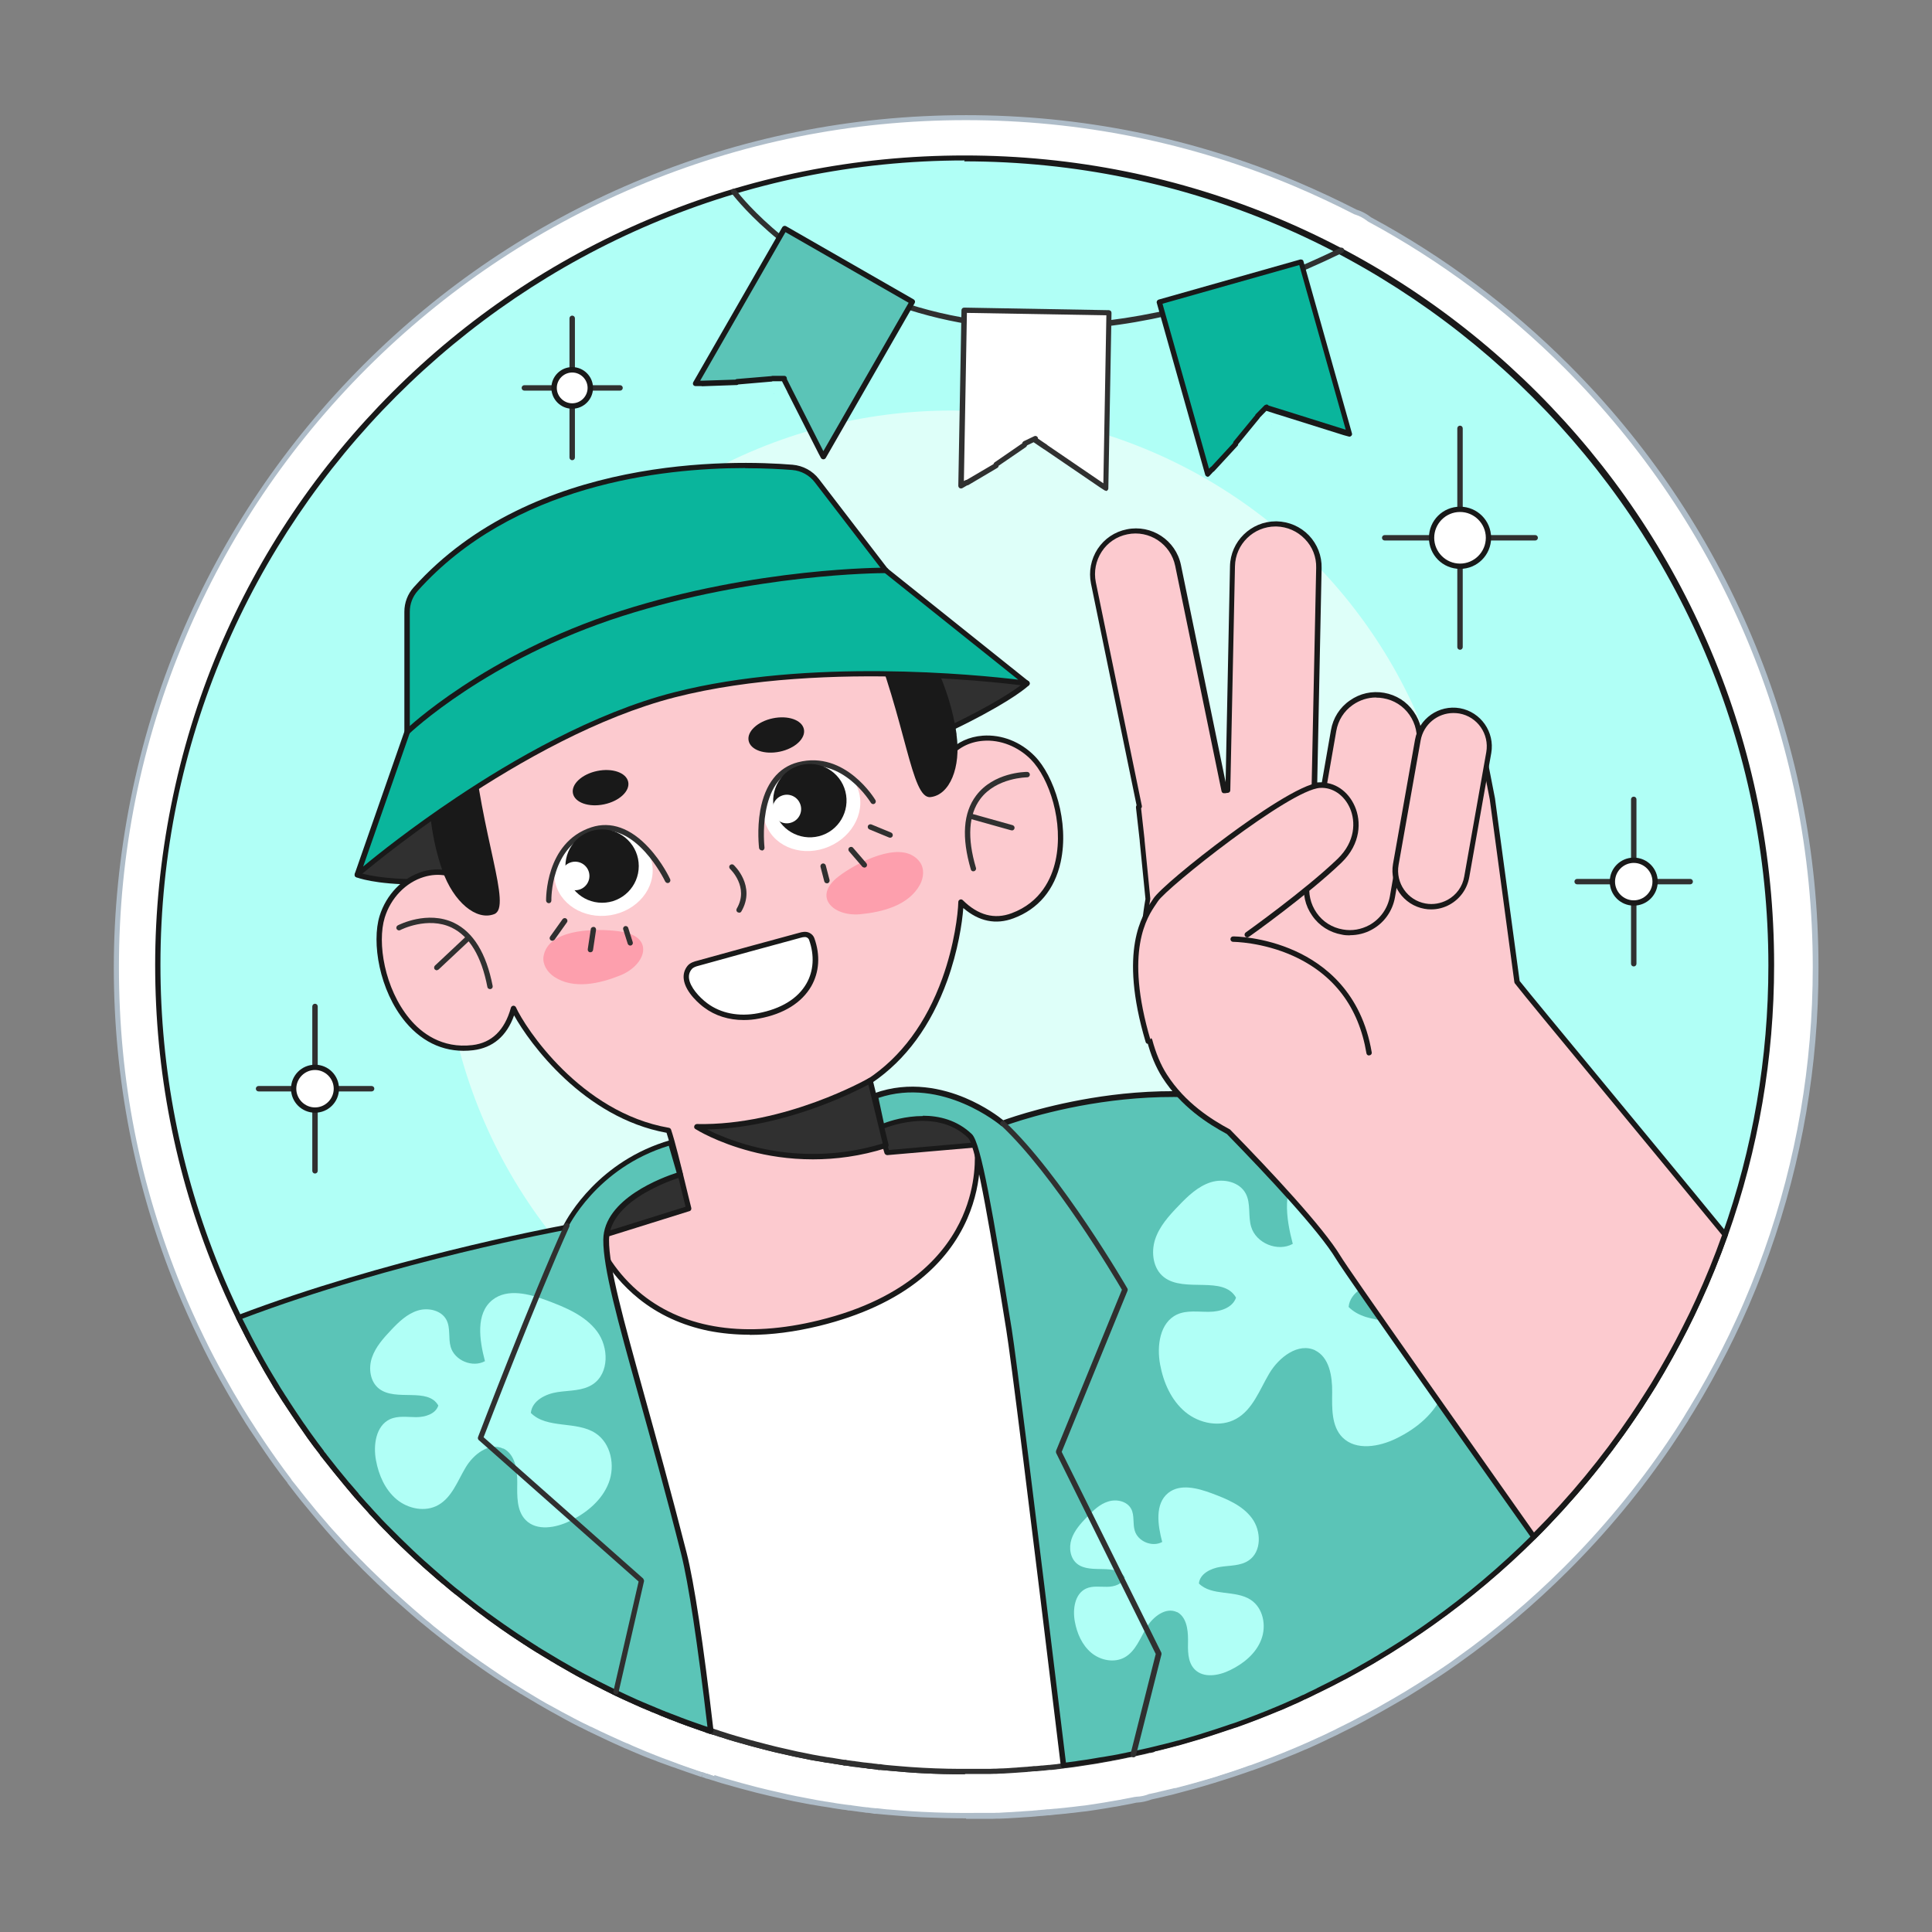 <svg xmlns="http://www.w3.org/2000/svg" id="Layer_1" data-name="Layer 1" viewBox="0 0 128 128"><rect x="0" y="0" width="128" height="128" fill="#808080" stroke="none"/><defs><style> .cls-1 { fill: #fd9fad; } .cls-2 { fill: #0ab59c; } .cls-3 { fill: #b0fff6; } .cls-4 { fill: #303030; } .cls-5 { fill: #fccacf; } .cls-6 { fill: #fff; } .cls-7 { fill: #85e0eb; } .cls-8 { fill: #aebcc8; } .cls-9 { fill: #defff9; } .cls-10 { fill: #5bc4b7; } .cls-11 { fill: #191919; } </style></defs><g><path class="cls-6" d="M115.87,42.09c-2.84-6.7-6.89-12.72-12.06-17.89-3.88-3.88-8.28-7.16-13.07-9.75-.28-.22-.59-.39-.93-.49-1.27-.65-2.58-1.27-3.89-1.82-6.94-2.94-14.31-4.42-21.91-4.42s-14.97,1.49-21.91,4.42c-6.7,2.84-12.72,6.89-17.89,12.06-5.17,5.17-9.23,11.19-12.06,17.89-2.94,6.94-4.42,14.31-4.42,21.91s1.39,14.48,4.14,21.23c.46,1.13.97,2.27,1.51,3.38.42.87.87,1.74,1.34,2.58.4.72.81,1.44,1.25,2.14.07.11.14.23.21.34.05.08.1.16.15.24.05.08.09.15.14.23.05.08.1.16.15.23.05.09.11.17.16.25.09.15.19.29.28.43.2.31.41.61.6.89.07.1.13.19.2.29.09.13.19.27.28.4.07.09.13.19.2.28.26.37.54.74.84,1.14v.02c.09.11.17.21.25.31.45.58.92,1.16,1.39,1.73.07.08.14.17.21.25.18.21.37.43.57.66.01.01.02.02.03.03,0,0,.01.01.02.02.07.09.15.17.22.25.18.21.38.42.6.66l.09.1c.06.06.12.13.17.18.1.11.2.21.29.31.08.09.17.18.26.27.11.12.22.23.34.35.08.08.16.17.25.25.2.2.4.41.66.66.1.1.2.19.3.29.2.2.41.4.62.59.1.1.21.2.31.29.12.11.24.23.36.33l.04.03c.08.07.16.14.23.21.34.31.67.59.98.86.09.08.18.15.27.23l.08.07c.1.08.19.16.29.25.11.09.21.18.32.26.07.06.14.11.21.17l.12.1s0,0,.01,0c.08.07.17.14.25.2l.07.06s0,0,0,0c.22.18.44.35.67.53.11.08.22.17.33.25.12.09.24.18.35.27.1.08.21.15.31.23,0,0,0,0,0,0l.11.08c.08.06.17.12.25.19.47.34.94.67,1.4.98.27.18.5.34.72.48.12.08.24.16.37.24l.04.02c.1.07.21.13.32.2.12.08.25.16.37.23l.04.02c.1.06.21.13.31.19,0,0,0,0,.01,0,.12.07.24.15.36.22.05.03.1.06.15.09l.1.06s.09.05.14.08l.35.21c.29.17.55.32.8.46l.13.07c.07.04.13.08.2.11.13.07.25.14.38.21.13.07.26.14.38.2.27.14.52.28.78.41l.08.04c.1.05.19.1.29.14.1.05.19.1.28.14l.07.03s0,0,.01,0h0c.41.21.82.4,1.21.58.27.13.53.24.77.35l.09.04c.1.05.2.09.3.13h.02c.13.06.25.12.37.17.13.06.27.11.4.17.1.04.21.09.31.13.13.06.27.11.39.16h0c.08.04.16.07.24.1h.02c.08.04.16.07.24.1.11.04.22.09.33.13,0,0,.01,0,.02,0l.12.05c.07.03.15.06.22.08,0,0,0,0,0,0l.43.16s.01,0,.02,0c.06.02.12.04.18.06l.1.04c.13.05.26.1.39.14.12.04.25.09.37.13l.17.06c.08.03.16.05.24.08h.03s.02.01.02.02c.04.01.08.03.13.04.01,0,.02,0,.04.01h.04s.06.03.1.05c.02,0,.05.02.07.02h.01s.01,0,.01,0c.1.03.21.07.31.1h.04c.13.05.26.1.39.14,0,0,0,0,.01,0l.31.1c.14.04.29.09.43.13.7.21,1.41.4,2.12.58.21.05.41.1.62.15.08.02.16.04.25.06.4.09.79.18,1.15.26.14.03.28.06.42.09.14.03.28.06.41.08.14.03.28.05.41.08.12.02.24.05.37.07h.01c.1.02.2.04.3.06.12.02.24.04.36.06.02,0,.04,0,.07.01.09.02.18.03.26.04.1.02.21.03.31.05.08.01.16.03.24.04l.13.02s.03,0,.05,0c.03,0,.05,0,.08.01,0,0,.02,0,.03,0l.11.02c.07.01.14.02.21.03.1.01.2.03.3.04h.07c.08.02.17.03.25.04.07,0,.14.02.22.03.12.02.25.03.37.05.09.01.17.02.26.03h.06c.07.01.14.02.2.03.11.01.21.02.32.04h.02s0,0,.01,0h.07c.13.02.27.03.41.05.15.01.3.03.46.04,0,0,.01,0,.02,0l.59.05c.22.02.44.03.67.05.28.02.56.03.84.05.97.05,1.95.07,2.92.07.18,0,.37,0,.55,0,.13,0,.26,0,.39,0,.03,0,.06,0,.09,0,.07,0,.14,0,.21,0,.08,0,.16,0,.24,0,.05,0,.1,0,.14,0h.15c.09,0,.18-.01.28-.01h.15c.17-.01.33-.02.5-.03,0,0,0,0,.01,0,.23-.01.46-.02.68-.04.15,0,.3-.02.44-.03.15-.01.3-.02.46-.03.08,0,.16-.01.23-.02.11,0,.22-.02.32-.03.04,0,.09,0,.13-.01.14-.01.28-.02.42-.04.03,0,.06,0,.09,0,.14-.01.29-.03.43-.04h.04s.07-.01.1-.01c.1-.01.2-.02.3-.03.07,0,.15-.02.22-.03h.02s0,0,.01,0l.29-.04c.07,0,.13-.02.2-.02.16-.02.33-.04.49-.06.06,0,.12-.02.18-.02l.18-.02c.41-.06.82-.12,1.24-.19.18-.03.35-.06.52-.09.16-.03.32-.06.47-.08.06,0,.11-.02.16-.03.12-.02.24-.05.36-.07l.11-.02c.14-.03.28-.05.42-.08.01,0,.02,0,.04,0,.33-.01.65-.08.95-.2.08-.02.16-.03.23-.05.14-.03.28-.06.42-.1h.02c.07-.02.13-.04.2-.05l.25-.06c.11-.03.23-.06.34-.08l.15-.04s.01,0,.02,0c.02,0,.04-.01.06-.02.01,0,.02,0,.04,0,.33-.08.62-.16.89-.24.02,0,.03,0,.05-.01.51-.14,1.02-.29,1.51-.44.17-.05.34-.1.5-.16.49-.15.99-.32,1.49-.49.11-.04.22-.08.34-.12l.14-.05s0,0,0,0c0,0,.02,0,.03,0,.98-.35,1.96-.73,2.91-1.13.16-.07.31-.13.47-.2,0,0,0,0,.01,0h.02c.15-.07.29-.14.44-.21.16-.07.31-.14.46-.21.15-.07.3-.14.45-.2l.04-.02c.16-.07.31-.15.46-.22.14-.06.27-.13.4-.19l.07-.03s.02,0,.03-.01c.6-.29,1.19-.6,1.77-.9.02,0,.03-.02.05-.02.61-.32,1.2-.66,1.76-.98l.08-.05s0,0,0,0c.12-.07.24-.14.36-.21.02-.01.04-.02.05-.03.14-.08.28-.17.41-.24.12-.08.25-.15.37-.23.32-.19.64-.4.98-.62.13-.08.26-.17.39-.25.1-.06.2-.13.29-.19.19-.12.38-.25.57-.38.33-.23.6-.42.86-.6,2.52-1.79,4.92-3.81,7.11-6,2.56-2.54,4.88-5.34,6.9-8.32.36-.53.73-1.09,1.09-1.66,0,0,0,0,0-.01.06-.1.13-.2.19-.31.06-.1.12-.19.18-.29.79-1.29,1.53-2.62,2.21-3.97.31-.62.62-1.25.92-1.9.69-1.5,1.32-3.05,1.87-4.6,2.15-6.04,3.24-12.38,3.24-18.85,0-7.6-1.49-14.97-4.42-21.91Z"></path><path class="cls-8" d="M64,120.47c-.97,0-1.96-.03-2.93-.07-.29-.02-.57-.03-.85-.05-.23-.02-.45-.03-.67-.05l-.61-.05s0,0-.01,0c-.15-.01-.3-.03-.45-.04-.15-.01-.28-.03-.42-.04h-.12c-.1-.02-.2-.03-.3-.05-.07,0-.14-.02-.2-.02h-.06c-.09-.02-.18-.03-.26-.04-.12-.01-.25-.03-.37-.05-.07,0-.14-.02-.22-.03-.08-.01-.16-.02-.25-.03h-.07c-.11-.03-.21-.04-.31-.05-.07,0-.14-.02-.21-.03l-.14-.02s-.05,0-.07-.01l-.19-.03c-.08-.01-.15-.02-.23-.04-.1-.02-.21-.03-.31-.05-.09-.01-.17-.03-.26-.04-.02,0-.04,0-.07-.01-.12-.02-.24-.04-.36-.06-.1-.02-.2-.04-.3-.05h-.01c-.12-.02-.25-.05-.37-.07-.14-.03-.28-.05-.42-.08-.14-.03-.28-.05-.41-.08-.14-.03-.28-.06-.42-.09-.37-.08-.76-.17-1.15-.26-.09-.02-.17-.04-.25-.06-.21-.05-.41-.1-.62-.15-.71-.18-1.43-.38-2.13-.58-.14-.04-.29-.08-.43-.13l-.31-.1s-.01,0-.01,0c-.13-.04-.26-.08-.39-.12h-.04c-.1-.05-.2-.08-.31-.11l.04-.17-.06.17h-.01s-.05-.02-.08-.03c-.03-.01-.06-.02-.09-.03l-.08-.03s-.09-.03-.13-.04l-.05-.02c-.07-.02-.15-.05-.23-.08l-.18-.06c-.12-.04-.24-.08-.37-.13-.13-.05-.26-.09-.4-.14l-.1-.04c-.06-.02-.12-.04-.18-.06h-.01s0,0,0,0l-.44-.16c-.07-.03-.15-.05-.22-.08l-.14-.05c-.11-.04-.22-.08-.33-.13-.08-.03-.16-.06-.24-.09h-.02c-.08-.04-.16-.07-.25-.1-.14-.05-.27-.11-.4-.16-.1-.04-.21-.09-.31-.13-.13-.06-.27-.11-.4-.17-.12-.05-.25-.11-.37-.16h-.02c-.09-.05-.19-.09-.28-.13l-.11-.05c-.24-.11-.5-.22-.77-.35-.39-.18-.8-.38-1.22-.58l.07-.16-.08.16-.07-.04c-.09-.05-.19-.09-.28-.14-.09-.05-.19-.1-.29-.14l-.08-.04c-.25-.13-.51-.26-.78-.41-.12-.07-.25-.13-.38-.21-.12-.07-.25-.14-.38-.21-.07-.04-.13-.07-.2-.11l-.13-.07c-.25-.14-.51-.29-.8-.46l-.35-.21s-.09-.05-.14-.08l-.1-.06c-.05-.03-.1-.06-.15-.09-.12-.07-.24-.14-.36-.22h-.02c-.1-.07-.21-.14-.31-.2l-.04-.02c-.12-.08-.25-.16-.37-.23-.11-.07-.21-.14-.32-.2l-.04-.02c-.12-.08-.25-.16-.37-.24-.22-.14-.44-.29-.72-.48-.47-.32-.94-.65-1.4-.98-.09-.06-.17-.12-.26-.19l-.11-.08.1-.15-.11.14c-.1-.08-.21-.15-.31-.23-.12-.09-.24-.18-.35-.27-.11-.08-.22-.17-.33-.25-.23-.18-.45-.35-.68-.53l-.11-.09c-.08-.06-.15-.12-.23-.18l-.13-.11c-.07-.06-.14-.11-.21-.17-.11-.09-.21-.18-.32-.26-.1-.08-.19-.16-.29-.24l-.09-.08c-.09-.08-.18-.15-.27-.23-.31-.27-.63-.55-.98-.86-.08-.07-.16-.14-.24-.21l-.04-.03c-.12-.11-.24-.22-.37-.34-.1-.1-.21-.19-.31-.29-.21-.19-.42-.39-.62-.59-.1-.1-.2-.2-.3-.29-.26-.25-.47-.46-.66-.66-.08-.08-.17-.17-.25-.25-.11-.12-.23-.23-.34-.35-.09-.09-.17-.18-.26-.27-.09-.1-.19-.2-.29-.31-.05-.05-.1-.11-.15-.17l-.11-.12c-.22-.24-.42-.46-.6-.67-.07-.08-.15-.17-.22-.25l-.04-.05c-.2-.23-.4-.46-.57-.67-.07-.08-.14-.16-.21-.25-.48-.57-.95-1.15-1.4-1.74-.08-.1-.16-.21-.24-.31v-.02c-.32-.4-.59-.77-.86-1.14-.07-.09-.14-.19-.2-.28-.09-.13-.19-.26-.28-.4-.07-.09-.13-.19-.2-.29-.19-.28-.4-.58-.6-.89-.1-.14-.19-.29-.29-.43-.06-.08-.11-.17-.17-.26-.05-.08-.1-.15-.15-.23-.05-.07-.09-.15-.14-.23-.05-.08-.1-.16-.15-.24-.07-.11-.14-.23-.21-.34-.43-.71-.85-1.43-1.25-2.15-.47-.84-.92-1.72-1.34-2.59-.54-1.12-1.05-2.26-1.52-3.39-2.76-6.76-4.15-13.93-4.15-21.29s1.49-15.02,4.44-21.98c2.84-6.72,6.92-12.76,12.1-17.95,5.19-5.19,11.22-9.26,17.95-12.1,6.96-2.95,14.36-4.44,21.98-4.44s15.02,1.49,21.98,4.44c1.31.56,2.62,1.17,3.89,1.82.35.11.67.28.96.51,4.8,2.59,9.21,5.88,13.1,9.77,5.18,5.18,9.26,11.22,12.1,17.95,2.95,6.96,4.44,14.36,4.44,21.98,0,6.49-1.09,12.85-3.25,18.91-.55,1.56-1.18,3.11-1.87,4.61-.3.65-.61,1.29-.92,1.9-.68,1.35-1.43,2.69-2.22,3.98-.06.1-.12.2-.18.29-.06.1-.13.2-.19.31,0,0,0,.01,0,.01-.36.57-.73,1.13-1.09,1.67-2.02,2.98-4.35,5.79-6.92,8.34-2.2,2.19-4.6,4.22-7.13,6.02-.26.18-.53.37-.86.6-.19.13-.38.26-.57.38-.1.06-.19.13-.29.19-.13.08-.26.17-.39.25-.33.22-.66.42-.98.62-.12.08-.25.15-.37.23-.13.08-.27.16-.41.24-.02.01-.04.02-.06.03-.12.07-.24.14-.36.21l-.09.05c-.56.33-1.16.66-1.77.99-.02,0-.03.02-.05.03-.57.31-1.17.61-1.77.9l-.09.05c-.13.06-.27.13-.4.19-.15.07-.31.14-.46.22l-.04.02c-.15.07-.3.14-.45.21-.15.07-.31.14-.46.21-.15.07-.3.13-.45.19l-.04.02c-.16.07-.32.14-.47.2-.96.4-1.94.78-2.92,1.13h-.02s0,0,0,0l-.14.05c-.11.04-.22.08-.34.12-.5.17-1,.34-1.49.49-.17.05-.34.11-.51.16-.49.15-1,.3-1.51.44-.02,0-.03,0-.05.01-.27.07-.57.15-.89.24l-.11.03s0,0,0,0l-.15.04c-.11.03-.23.06-.34.08l-.25.06c-.06.02-.13.03-.2.05h-.02c-.14.04-.28.07-.43.1-.07.02-.15.03-.22.05-.31.12-.64.19-.98.21h-.02c-.14.03-.28.06-.42.09l-.11.02c-.12.02-.24.05-.37.07-.05,0-.11.02-.16.03-.15.03-.31.06-.47.08-.17.03-.35.06-.52.09-.42.07-.84.13-1.24.19l-.18.02c-.06,0-.12.02-.18.02-.16.02-.33.04-.49.06-.07,0-.13.02-.2.02l-.34.04c-.07,0-.14.02-.21.02-.1.01-.2.02-.3.03-.03,0-.07,0-.1.01h-.04c-.14.02-.29.03-.43.05-.03,0-.06,0-.09,0-.14.01-.28.03-.42.04-.05,0-.09,0-.14.01-.1,0-.21.02-.32.03-.07,0-.15.01-.24.02-.16.01-.31.02-.46.03-.15.01-.3.02-.45.03-.22.01-.45.03-.68.04h-.01c-.17,0-.33.02-.5.02h-.17c-.09,0-.17.01-.26.01h-.15s-.1,0-.15,0c-.08,0-.16,0-.24,0-.07,0-.14,0-.21,0-.03,0-.06,0-.09,0-.13,0-.26,0-.39,0-.18,0-.37,0-.55,0ZM47.33,117.6l.31.1c.14.04.29.09.43.13.69.2,1.4.4,2.11.58.21.05.41.1.62.15.08.02.16.04.25.06.4.09.78.18,1.15.26.14.03.28.06.42.09.14.03.28.06.41.08.14.03.28.05.41.08.12.02.24.05.37.07h.01c.1.02.2.04.3.06.12.02.24.04.36.06.02,0,.04,0,.06.01.09.02.18.03.26.04.1.02.21.03.31.05.08.01.15.02.23.04l.19.03s.05,0,.08.01l.14.02c.07.01.14.02.21.03.1.01.2.03.31.04h.07c.08.02.16.03.24.04.07.01.14.02.22.03.12.02.25.03.37.05.09.01.18.02.26.03h.06c.07.01.14.02.2.03.1.01.2.02.3.03h.04s.01,0,.01,0h.07c.13.02.27.03.41.05.16.02.31.03.46.04l.61.05c.22.02.44.03.67.05.28.02.56.03.84.05,1.14.06,2.31.08,3.46.07.13,0,.26,0,.39,0,.03,0,.06,0,.08,0,.07,0,.14,0,.21,0,.08,0,.16,0,.24,0,.05,0,.1,0,.14,0h.15c.09,0,.17,0,.25-.01h.17c.16-.01.33-.02.5-.03h.01c.23-.01.46-.02.68-.04.15,0,.3-.02.44-.03.15-.01.3-.02.46-.03.08,0,.16-.01.23-.02.11,0,.22-.02.32-.03.05,0,.09,0,.13-.01.14-.01.28-.02.42-.04.03,0,.06,0,.09,0,.15-.01.29-.03.43-.04h.04s.07-.01.1-.01c.1-.01.2-.02.3-.03.07,0,.14-.02.21-.02l.34-.04c.07,0,.13-.02.19-.02.16-.02.33-.04.49-.06.06,0,.12-.02.18-.02l.18-.02c.41-.06.82-.12,1.23-.19.17-.03.35-.06.52-.09.16-.03.32-.05.47-.08.06,0,.11-.02.16-.03.12-.02.24-.05.36-.07l.11-.02c.14-.03.28-.05.41-.08h.04s.02-.01.03-.01c.31-.01.61-.07.89-.19,0,0,.02,0,.03,0,.08-.02.15-.03.23-.05.14-.03.28-.06.42-.1h.02c.07-.02.13-.04.2-.05l.25-.06c.11-.03.22-.05.34-.08l.16-.04s.02,0,.02,0c.02,0,.04,0,.06-.01h.03c.33-.09.62-.17.89-.24.02,0,.03,0,.05-.01.51-.14,1.02-.29,1.5-.43.17-.05.33-.1.5-.16.49-.15.99-.32,1.48-.49.11-.04.22-.08.33-.12l.14-.05s0,0,0,0h.03c.97-.35,1.95-.73,2.9-1.13.16-.07.31-.13.47-.2l.04-.02c.15-.06.29-.13.44-.19.16-.07.31-.14.46-.21.15-.07.3-.14.44-.2l.04-.02c.16-.07.31-.14.46-.22.14-.06.27-.13.4-.19l.09-.05c.6-.29,1.19-.59,1.76-.9.02,0,.03-.02.05-.02.61-.32,1.2-.65,1.76-.98l.09-.05c.12-.07.24-.14.36-.21.02-.01.04-.02.05-.03.14-.08.28-.17.41-.24.12-.08.25-.15.37-.23.32-.19.64-.4.98-.61.13-.08.26-.17.39-.25.1-.06.2-.13.29-.19.19-.13.38-.25.57-.38.33-.22.6-.41.85-.6,2.52-1.79,4.9-3.8,7.09-5.98,2.55-2.54,4.86-5.33,6.87-8.29.36-.53.73-1.09,1.08-1.66h0c.06-.11.12-.21.19-.32.06-.1.12-.19.18-.29.78-1.28,1.52-2.62,2.2-3.96.31-.61.62-1.25.91-1.89.69-1.49,1.31-3.04,1.86-4.58,2.14-6.02,3.22-12.34,3.22-18.79,0-7.57-1.48-14.92-4.41-21.84-2.83-6.68-6.87-12.68-12.02-17.84-3.87-3.87-8.25-7.14-13.03-9.72,0,0-.02-.01-.03-.02-.26-.21-.55-.36-.87-.46,0,0-.02,0-.03-.01-1.26-.65-2.57-1.26-3.88-1.82-6.92-2.93-14.27-4.41-21.84-4.41s-14.92,1.48-21.84,4.41c-6.68,2.83-12.68,6.87-17.84,12.02-5.15,5.15-9.2,11.15-12.02,17.84-2.93,6.92-4.41,14.27-4.41,21.84s1.39,14.44,4.13,21.16c.46,1.13.97,2.26,1.51,3.37.42.87.87,1.73,1.34,2.57.39.71.81,1.43,1.24,2.14.07.11.14.23.21.34.05.08.1.16.15.24.05.08.09.15.14.22.05.08.1.16.15.23.06.09.11.17.16.25.09.15.19.29.28.43.2.31.41.61.6.89.07.1.13.19.2.29.09.13.19.27.28.4.07.09.13.19.2.28.26.37.54.74.84,1.14v.02c.09.11.17.21.25.31.45.58.92,1.16,1.39,1.73.07.08.14.17.21.25.18.21.37.43.57.66l.04.05c.08.09.15.17.22.25.18.2.38.42.6.66l.11.12c.05.06.11.11.15.17.1.11.2.21.29.31.08.09.17.18.26.27.11.12.22.23.34.35.08.08.16.17.25.25.19.2.4.41.66.66.1.1.2.19.3.29.2.2.41.39.62.59.1.1.21.2.31.29.12.11.24.22.36.33l.04.03c.08.07.16.14.23.21.34.31.66.59.97.86.09.08.18.15.27.23l.09.08c.09.08.19.16.28.24.11.09.21.18.32.26.07.06.14.11.2.17l.13.11c.08.06.15.12.23.18l.1.08c.22.18.44.35.67.53.11.08.22.17.33.25.12.09.23.18.35.26.1.08.21.15.31.23l-.1.15.1-.14.11.08c.08.06.17.12.25.18.46.33.93.66,1.4.98.27.18.5.34.71.48.12.08.24.16.37.24l.04.03c.1.07.21.13.31.2.12.08.25.16.37.23l.04.02c.1.06.21.13.31.19h0c.12.08.24.15.36.22.05.03.1.06.15.09l.1.06s.09.05.13.08l.35.21c.29.17.55.32.8.45l.13.07c.07.04.13.07.2.11.13.07.25.14.38.21.13.07.26.14.38.2.27.15.53.28.78.41l.08.04c.1.05.19.1.29.14.1.05.19.1.28.14l.07.03-.07.16.08-.16c.42.21.83.4,1.22.58.28.13.53.24.77.35l.11.05c.1.04.19.08.28.12h.02c.13.06.25.12.37.17.13.06.27.11.4.17.1.04.21.09.31.13.13.06.26.11.39.16,0,0,0,0,0,0,.08.03.16.07.24.1h.02c.08.04.16.07.24.1.11.04.22.09.33.13l.14.05c.07.03.15.06.22.08l.45.17c.07.02.13.05.19.07l.1.04c.13.05.26.09.39.14.12.04.25.09.37.13l.18.06c.08.03.15.05.23.08l.05.02s.09.03.13.04l.08.03s.06.02.1.03c.02,0,.05.02.07.02h.03c.1.04.2.08.3.11h.04c.13.05.26.1.39.14l-.04.17.05-.17ZM82.85,117.05h0,0Z"></path></g><g><path class="cls-3" d="M117.37,63.91c0,6.28-1.08,12.3-3.07,17.9-.53,1.49-1.12,2.94-1.77,4.36-.28.61-.57,1.21-.87,1.8-.65,1.29-1.35,2.55-2.1,3.77-.06.09-.11.18-.17.27-.06.1-.13.2-.19.3-.34.53-.68,1.06-1.03,1.58-1.93,2.84-4.12,5.49-6.55,7.9-2.09,2.08-4.35,3.98-6.75,5.7-.27.19-.54.38-.82.57-.18.12-.36.24-.54.36-.09.06-.18.12-.27.18-.12.08-.25.16-.37.24-.31.2-.62.39-.93.59-.12.07-.23.14-.35.21-.14.08-.28.17-.41.25,0,0,0,0-.01,0-.12.07-.24.14-.36.21-.03.02-.06.03-.09.05-.55.32-1.11.63-1.68.94h0c-.57.3-1.14.59-1.72.88-.03.02-.06.03-.09.05-.13.06-.25.12-.38.18-.15.07-.3.14-.45.21-.15.07-.3.14-.45.21-.15.07-.3.13-.45.2-.15.07-.3.13-.45.2-.15.06-.3.13-.45.19-.91.38-1.83.74-2.76,1.07,0,0-.02,0-.03,0-.15.05-.3.11-.45.16-.47.16-.94.32-1.42.47-.16.05-.32.1-.48.15-.48.15-.96.28-1.44.42,0,0,0,0,0,0-.3.08-.59.16-.89.24-.04.01-.09.02-.13.03-.14.04-.29.07-.43.11-.06.02-.12.03-.19.04-.09.02-.18.04-.27.06-.13.03-.26.06-.4.09-.09.02-.19.04-.28.06-.13.03-.26.06-.39.08-.13.03-.26.05-.39.08-.03,0-.05.01-.08.02-.13.03-.27.05-.4.08-.03,0-.06.01-.09.02-.12.02-.25.05-.38.07-.04,0-.09.02-.14.02-.15.03-.3.05-.46.08-.17.03-.33.06-.5.08-.39.06-.78.12-1.17.18-.11.02-.23.03-.34.05-.15.02-.31.04-.46.06-.06,0-.11.01-.17.02,0,0-.02,0-.02,0l-.28.03c-.08,0-.15.02-.23.03-.1.01-.2.02-.29.03-.04,0-.08,0-.12.01-.14.02-.28.03-.42.04-.02,0-.04,0-.07,0-.14.01-.27.03-.41.04-.04,0-.07,0-.11,0-.11,0-.22.02-.32.03-.07,0-.15.01-.22.02-.14.01-.29.02-.43.03-.14,0-.27.02-.41.03-.22.01-.44.03-.66.04-.16,0-.32.01-.48.02-.13,0-.26,0-.39.01-.03,0-.06,0-.09,0-.07,0-.13,0-.2,0-.07,0-.15,0-.22,0-.07,0-.15,0-.22,0-.02,0-.04,0-.06,0-.13,0-.25,0-.38,0-.17,0-.35,0-.52,0-.93,0-1.86-.02-2.77-.07-.27-.01-.53-.03-.8-.05-.21-.01-.42-.03-.63-.05-.06,0-.12,0-.18-.01h-.14s-.27-.03-.27-.03c-.15-.01-.3-.03-.44-.04-.13-.01-.26-.03-.38-.04-.02,0-.05,0-.07,0-.11-.01-.22-.02-.32-.04-.07,0-.13-.02-.2-.02-.1-.01-.2-.02-.3-.04-.11-.01-.23-.03-.34-.04-.07,0-.14-.02-.21-.03-.09-.01-.18-.02-.27-.04-.11-.02-.22-.03-.32-.05-.1-.01-.21-.03-.31-.05-.05,0-.09-.01-.14-.02-.12-.02-.24-.04-.35-.06-.1-.02-.2-.03-.3-.05-.09-.01-.18-.03-.27-.05,0,0-.02,0-.03,0-.12-.02-.24-.04-.36-.06-.1-.02-.2-.04-.3-.05-.11-.02-.23-.04-.34-.06-.13-.02-.26-.05-.4-.08-.13-.03-.26-.05-.39-.08-.13-.03-.26-.05-.39-.08-.37-.08-.74-.16-1.1-.25-.07-.02-.15-.03-.22-.05-.2-.05-.4-.1-.6-.15-.68-.17-1.35-.36-2.01-.55-.13-.04-.27-.08-.4-.12-.11-.03-.21-.06-.32-.1-.12-.04-.24-.08-.37-.12-.11-.03-.22-.07-.32-.1-.03,0-.05-.02-.08-.03-.05-.02-.11-.04-.16-.05-.05-.02-.11-.04-.16-.05-.01,0-.03,0-.04-.01-.11-.03-.21-.07-.31-.11-.03,0-.05-.02-.08-.03-.11-.04-.23-.08-.34-.12-.12-.04-.25-.09-.37-.13-.09-.03-.18-.07-.28-.1-.1-.04-.2-.07-.29-.11,0,0-.02,0-.03-.01-.1-.04-.21-.08-.31-.12-.03-.01-.07-.03-.1-.04-.12-.05-.23-.09-.35-.14-.08-.03-.16-.06-.25-.1-.08-.03-.16-.06-.24-.09-.12-.05-.24-.1-.36-.15-.1-.04-.2-.08-.3-.12-.13-.05-.25-.11-.38-.16-.13-.05-.25-.11-.38-.16-.13-.05-.25-.11-.38-.17-.24-.11-.49-.22-.73-.33-.39-.18-.77-.36-1.15-.55-.08-.04-.16-.08-.24-.12-.03-.02-.07-.03-.1-.05-.12-.06-.24-.12-.36-.18-.25-.13-.49-.25-.73-.38-.12-.06-.24-.13-.36-.19-.12-.06-.24-.13-.36-.2-.11-.06-.21-.12-.32-.18-.25-.14-.5-.28-.75-.43-.12-.07-.24-.14-.35-.21-.05-.03-.1-.06-.15-.09-.07-.04-.14-.08-.21-.12-.12-.07-.23-.14-.35-.21-.12-.07-.23-.14-.35-.22-.12-.07-.23-.14-.35-.22-.12-.07-.23-.15-.34-.22-.12-.07-.23-.15-.34-.22-.23-.15-.45-.3-.68-.45-.45-.3-.89-.62-1.33-.93-.11-.08-.22-.16-.33-.24-.11-.08-.22-.16-.33-.24-.11-.08-.22-.16-.32-.24-.11-.08-.22-.16-.32-.25-.21-.17-.43-.33-.64-.5-.11-.08-.21-.17-.32-.25-.11-.09-.21-.17-.32-.26-.1-.09-.21-.17-.31-.26-.1-.09-.21-.17-.31-.26-.1-.08-.19-.16-.29-.25-.31-.27-.62-.54-.93-.82-.09-.08-.17-.16-.26-.24-.11-.1-.23-.21-.34-.31-.1-.09-.2-.18-.3-.28-.2-.18-.39-.37-.59-.56-.1-.09-.19-.19-.29-.28-.21-.21-.42-.41-.62-.62-.08-.08-.16-.16-.24-.24-.11-.11-.21-.22-.32-.33-.08-.09-.16-.17-.24-.26-.09-.1-.18-.2-.28-.3-.08-.09-.17-.18-.25-.28-.19-.21-.38-.42-.56-.63-.07-.08-.15-.17-.22-.25-.01-.01-.02-.03-.04-.04-.18-.21-.36-.42-.54-.63-.06-.07-.13-.15-.19-.22-.45-.54-.9-1.09-1.33-1.66-.08-.1-.16-.2-.24-.31-.27-.36-.54-.72-.8-1.09-.06-.08-.12-.17-.18-.25-.09-.13-.18-.26-.27-.39-.06-.09-.13-.18-.19-.27-.29-.42-.57-.84-.85-1.26-.05-.08-.1-.16-.15-.24-.05-.07-.09-.14-.14-.22-.05-.07-.09-.14-.13-.21-.05-.08-.1-.16-.15-.23-.07-.11-.13-.22-.2-.32-.41-.67-.8-1.34-1.18-2.03-.45-.8-.87-1.62-1.27-2.45-.51-1.05-.99-2.12-1.43-3.21-2.53-6.22-3.93-13.03-3.93-20.16,0-29.52,23.93-53.46,53.46-53.46s53.46,23.93,53.46,53.46Z"></path><path class="cls-11" d="M63.91,117.55c-.92,0-1.86-.02-2.78-.07-.27-.01-.54-.03-.8-.05-.21-.01-.42-.03-.63-.05l-.59-.05c-.15-.01-.3-.03-.45-.04-.11-.01-.22-.02-.33-.03h-.13c-.11-.02-.22-.04-.32-.05-.07,0-.13-.02-.2-.02h-.03c-.09-.01-.18-.02-.27-.04-.11-.01-.23-.03-.34-.04-.07,0-.14-.02-.21-.03-.09-.01-.17-.02-.26-.03h-.05c-.1-.02-.19-.03-.29-.05-.07,0-.14-.02-.21-.03h-.1s-.09-.03-.14-.03l-.11-.02c-.08-.01-.17-.03-.25-.04-.1-.01-.2-.03-.3-.05-.09-.01-.18-.03-.26-.04-.01,0-.02,0-.04,0h-.01c-.11-.02-.23-.04-.34-.06-.1-.02-.2-.04-.3-.05-.12-.02-.23-.04-.35-.06-.13-.02-.26-.05-.4-.08-.13-.03-.26-.05-.4-.08-.13-.03-.26-.05-.39-.08-.36-.08-.73-.16-1.11-.25-.07-.02-.15-.03-.22-.05-.2-.05-.4-.1-.6-.15-.68-.17-1.36-.36-2.02-.55-.13-.04-.27-.08-.4-.12-.05-.02-.11-.03-.16-.05l-.15-.05c-.12-.04-.24-.08-.36-.11l-.08-.03c-.09-.03-.17-.05-.26-.08-.03,0-.05-.02-.08-.02-.04-.01-.08-.03-.12-.04h-.05c-.06-.03-.11-.05-.16-.07h-.04c-.07-.04-.14-.06-.22-.09l-.18-.06c-.11-.04-.23-.08-.34-.12-.12-.04-.25-.09-.37-.13l-.11-.04c-.06-.02-.11-.04-.17-.06l-.43-.16c-.07-.03-.14-.05-.2-.08l-.13-.05c-.11-.04-.21-.08-.32-.12-.08-.03-.16-.06-.25-.1-.07-.03-.15-.06-.22-.09h-.01c-.12-.05-.24-.1-.37-.16-.1-.04-.2-.08-.3-.12h-.01c-.12-.06-.24-.11-.37-.16-.13-.05-.25-.11-.38-.16-.1-.04-.2-.09-.31-.14l-.07-.03c-.23-.1-.47-.21-.73-.33-.38-.17-.77-.36-1.16-.56-.08-.04-.16-.08-.24-.12-.03-.02-.07-.03-.1-.05-.09-.05-.18-.09-.28-.14l-.08-.04c-.24-.12-.48-.25-.73-.38-.12-.06-.24-.13-.36-.19-.12-.06-.24-.13-.36-.2-.07-.04-.13-.07-.2-.11l-.12-.07c-.23-.13-.48-.27-.75-.43-.12-.07-.24-.14-.35-.21-.04-.02-.07-.04-.11-.06l-.09-.06s-.1-.06-.15-.09c-.12-.07-.23-.14-.35-.21-.1-.06-.21-.13-.31-.19l-.04-.02c-.12-.07-.23-.14-.35-.22-.12-.07-.23-.15-.34-.22-.12-.07-.23-.15-.34-.22-.2-.13-.43-.28-.68-.45-.44-.3-.89-.61-1.34-.94-.09-.06-.17-.13-.26-.19l-.09-.07c-.1-.08-.2-.15-.31-.23-.11-.08-.22-.16-.33-.25-.11-.08-.22-.16-.32-.25-.22-.17-.43-.33-.64-.5l-.07-.06c-.08-.07-.17-.13-.25-.2l-.12-.09c-.07-.05-.13-.11-.2-.16-.1-.08-.21-.17-.31-.26-.1-.09-.2-.17-.3-.25l-.04-.03c-.09-.08-.18-.15-.27-.23-.3-.26-.61-.53-.94-.82-.09-.08-.17-.16-.26-.24-.11-.1-.23-.21-.34-.31-.1-.09-.2-.18-.3-.28-.2-.19-.4-.38-.59-.56-.1-.09-.19-.19-.29-.28-.25-.24-.44-.44-.62-.63-.08-.08-.16-.16-.24-.24-.11-.11-.21-.22-.32-.33-.08-.09-.16-.17-.24-.26-.09-.1-.19-.2-.28-.3-.06-.06-.12-.12-.17-.19l-.08-.09c-.21-.23-.39-.43-.57-.63-.07-.08-.15-.17-.22-.25,0,0-.02-.02-.03-.03h0c-.19-.23-.37-.44-.54-.64-.06-.07-.13-.15-.19-.23-.45-.54-.9-1.1-1.34-1.66-.08-.1-.15-.19-.23-.29v-.02c-.3-.38-.57-.74-.82-1.09-.06-.08-.12-.17-.18-.26-.09-.13-.18-.26-.27-.39-.06-.09-.13-.18-.19-.27-.28-.41-.57-.84-.85-1.27-.05-.08-.1-.16-.16-.24-.05-.07-.09-.14-.14-.22-.04-.07-.09-.14-.13-.21-.05-.08-.1-.15-.15-.23-.06-.1-.13-.21-.19-.31h0c-.41-.68-.81-1.37-1.18-2.05-.44-.8-.87-1.63-1.28-2.46-.52-1.06-1-2.14-1.44-3.22-2.62-6.42-3.94-13.23-3.94-20.23s1.42-14.26,4.21-20.88c2.7-6.39,6.57-12.12,11.49-17.05,4.93-4.93,10.66-8.79,17.05-11.49,6.61-2.8,13.64-4.21,20.88-4.21s14.26,1.42,20.88,4.21c6.39,2.7,12.12,6.57,17.05,11.49,4.93,4.93,8.79,10.66,11.49,17.05,2.8,6.61,4.21,13.64,4.21,20.88,0,6.16-1.04,12.21-3.08,17.96-.53,1.48-1.12,2.95-1.78,4.38-.28.61-.57,1.22-.87,1.81-.65,1.28-1.36,2.56-2.1,3.78-.06.09-.11.18-.17.27-.06.1-.13.2-.19.3-.34.55-.69,1.08-1.04,1.59-1.92,2.83-4.13,5.5-6.57,7.93-2.09,2.08-4.37,4-6.78,5.71-.24.17-.5.35-.82.57-.18.12-.36.24-.54.36-.09.06-.18.12-.27.18-.12.08-.25.16-.37.24-.32.2-.63.4-.93.59-.11.07-.23.14-.35.21-.14.08-.27.16-.41.25,0,0-.01,0-.02.01-.12.07-.23.14-.35.21l-.09.05c-.54.31-1.11.63-1.69.94,0,0,0,0-.01,0-.56.3-1.13.59-1.71.87-.03.01-.06.03-.08.04h-.01c-.13.07-.25.13-.38.19-.15.07-.29.14-.44.21h-.02c-.14.08-.29.14-.43.21-.15.07-.3.13-.45.2-.15.07-.3.13-.45.2-.15.07-.3.13-.46.19-.91.38-1.84.74-2.77,1.07,0,0,0,0,0,0,0,0,0,0-.01,0l-.13.04c-.11.04-.22.08-.33.11-.48.16-.95.32-1.42.47-.16.05-.32.1-.48.15-.47.14-.95.28-1.44.42,0,0,0,0-.01,0-.27.07-.55.15-.88.23-.04,0-.08.02-.11.03l-.13.03c-.11.03-.21.05-.32.08h-.04c-.05.02-.1.03-.15.04-.07.02-.15.04-.22.05h-.05c-.13.04-.27.07-.4.1-.09.02-.19.04-.28.06-.13.03-.26.06-.39.08-.13.03-.26.06-.39.08-.03,0-.05.01-.08.02-.13.03-.27.05-.4.08l-.09.02c-.12.02-.25.05-.38.07-.04,0-.09.02-.14.03-.15.03-.3.05-.46.08-.17.03-.33.06-.5.09-.39.06-.78.12-1.17.18-.12.02-.23.03-.34.05-.15.02-.31.04-.47.06-.06,0-.11.01-.17.02l-.3.04c-.08,0-.15.02-.23.03-.1.01-.2.02-.29.03-.02,0-.05,0-.08,0h-.04c-.14.02-.28.03-.42.05-.02,0-.04,0-.06,0-.14.01-.28.03-.41.04-.04,0-.08,0-.11,0-.11,0-.21.02-.32.03-.07,0-.15.01-.22.02-.15.01-.29.02-.44.03-.14.01-.28.02-.42.03-.22.01-.44.03-.66.04-.16,0-.32.01-.48.02h-.13c-.09,0-.17.01-.26.01h-.16s-.09,0-.13,0c-.07,0-.15,0-.22,0-.07,0-.15,0-.22,0-.02,0-.04,0-.06,0-.12,0-.25,0-.38,0-.17,0-.35,0-.52,0ZM63.91,10.63c-29.38,0-53.28,23.9-53.28,53.28,0,6.95,1.32,13.71,3.92,20.09.44,1.07.92,2.15,1.43,3.2.4.82.83,1.64,1.27,2.44.37.68.77,1.36,1.18,2.02h0c.06.11.13.22.19.32.05.08.1.16.15.23.04.07.09.14.13.21.05.07.09.14.14.21.05.08.1.16.15.24.28.43.56.85.84,1.26.06.09.12.18.19.27.09.13.18.26.27.39.06.08.12.17.18.25.25.35.51.7.8,1.08v.02c.09.1.16.19.23.29.43.56.88,1.11,1.33,1.65.06.08.12.15.19.22.17.2.35.41.54.63h0s.02.03.02.04c.08.09.15.17.22.25.17.19.36.4.56.62l.08.09c.06.06.11.12.17.19.09.1.18.2.28.3.08.09.16.17.24.26.1.11.21.22.32.33.08.08.16.16.24.24.18.18.38.38.62.62.1.09.19.19.29.28.19.19.39.37.58.56.1.09.2.18.3.28.11.1.22.21.34.31.09.08.17.16.26.23.32.29.63.56.93.82.09.08.18.15.26.23l.04.03c.1.08.2.17.29.25.11.09.21.17.31.26.07.05.13.11.2.16l.12.09c.08.07.16.13.25.2l.07.06c.21.17.42.33.64.5.11.08.21.16.32.25.11.08.21.16.32.24.1.08.2.15.31.23l.09.06c.09.06.17.13.26.19.44.32.89.63,1.33.93.25.17.47.32.68.45.11.08.23.15.34.22.11.07.23.15.34.22.11.07.23.14.34.22l.04.02c.1.06.2.13.31.19.11.07.23.14.35.21.05.03.1.06.15.09l.1.06s.07.04.1.06c.12.07.24.14.35.21.27.16.52.3.75.43l.12.07c.07.04.13.07.2.11.12.07.24.13.36.2.12.07.24.13.36.19.25.13.49.26.73.38l.08.04c.09.05.18.09.28.14.04.02.07.03.1.05.08.04.16.08.24.12.39.19.78.38,1.15.55.26.12.49.23.72.33l.07.03c.1.04.2.09.3.13.13.05.25.11.38.16.12.05.24.1.36.15h.01c.1.05.2.09.3.13.12.05.24.1.36.15h.02c.07.04.15.07.22.09.08.03.17.07.25.1.11.04.21.08.32.12l.13.05c.07.03.14.05.2.08l.43.16c.05.02.11.04.17.06l.11.04c.12.04.25.09.37.13.11.04.23.08.34.12l.18.06c.07.02.14.05.21.07h.04c.05.03.11.05.16.07h.04s.08.04.12.05c.02,0,.05.02.08.03.08.03.17.05.25.08l.08.03c.12.04.24.08.35.11l.15.05c.05.02.11.03.16.05.13.04.27.08.4.12.66.19,1.33.38,2.01.55.2.05.4.1.6.15.07.02.14.03.21.05.38.09.75.17,1.1.25.13.03.26.06.39.08.13.03.26.05.39.08.13.03.26.05.39.08.11.02.23.04.34.06.1.02.2.04.3.05.12.02.23.04.34.06h.03s.01,0,.01,0c.09.02.18.03.26.04.1.02.2.03.29.05.08.01.17.03.25.04l.11.02s.09.01.14.02h.1c.07.02.14.03.21.04.1.01.19.03.29.04h.05c.09.02.17.03.26.04.07.01.14.02.21.03.11.02.23.03.34.04.09.01.18.02.27.03h.03c.07.01.13.02.2.03.11.01.22.02.32.04h.13c.11.02.22.04.33.05.15.01.29.03.44.04l.59.05c.21.02.42.03.63.05.27.02.53.03.8.05,1.09.06,2.19.08,3.29.07.13,0,.25,0,.38,0,.02,0,.04,0,.06,0,.08,0,.15,0,.22,0,.08,0,.15,0,.22,0,.05,0,.09,0,.13,0h.16c.09,0,.17-.01.26-.01h.13c.16-.01.32-.02.48-.02.22-.01.44-.02.65-.04.14,0,.27-.02.41-.03.15-.01.29-.02.43-.03.08,0,.15-.01.22-.02.11,0,.22-.02.32-.03.04,0,.08,0,.11,0,.14-.01.27-.02.41-.04.03,0,.04,0,.06,0,.14-.01.28-.03.42-.04h.04s.05,0,.08-.01c.1-.01.2-.02.29-.03.08,0,.15-.02.23-.03l.3-.04c.06,0,.11-.01.17-.02.15-.02.31-.04.46-.06.11-.01.22-.03.33-.05.39-.05.78-.11,1.17-.18.17-.03.33-.06.5-.08.15-.03.3-.05.46-.08.05,0,.09-.02.13-.02.13-.02.25-.05.38-.07l.09-.02c.13-.03.26-.05.4-.08.03,0,.05-.01.08-.02.13-.03.26-.05.4-.08.13-.03.26-.05.38-.08.1-.02.19-.04.28-.06.13-.03.26-.06.4-.09h.05c.07-.03.15-.05.22-.06.05-.01.1-.02.15-.04h.04c.11-.03.21-.06.31-.09l.13-.03s.08-.02.12-.03c.33-.08.62-.16.88-.23,0,0,.01,0,.02,0,.48-.13.96-.27,1.42-.41.16-.05.32-.1.47-.15.46-.14.94-.3,1.41-.46.11-.04.22-.08.33-.11l.12-.04s.02,0,.03-.01c.92-.33,1.84-.69,2.75-1.06.15-.06.3-.13.45-.19.15-.07.3-.13.45-.2.15-.07.3-.13.45-.2.14-.06.29-.13.43-.2h.02c.15-.08.29-.15.44-.22.13-.06.25-.12.38-.18h.01s.05-.03.08-.05c.58-.28,1.15-.58,1.71-.87,0,0,0,0,.01,0,.57-.31,1.13-.62,1.66-.93l.09-.05c.12-.07.24-.14.35-.21,0,0,0,0,0,0,0,0,0,0,0,0,.14-.08.28-.16.41-.25.12-.07.23-.14.35-.21.3-.18.61-.38.93-.58.12-.08.25-.16.37-.24.09-.06.18-.12.27-.18.18-.12.36-.24.54-.36.32-.22.58-.4.81-.57,2.39-1.7,4.65-3.61,6.73-5.68,2.42-2.41,4.62-5.06,6.53-7.87.34-.5.69-1.04,1.03-1.58.06-.1.12-.2.19-.3.06-.09.11-.18.17-.27.74-1.22,1.45-2.48,2.09-3.76.3-.58.59-1.19.87-1.8.65-1.42,1.25-2.88,1.77-4.35,2.03-5.71,3.06-11.72,3.06-17.84,0-29.38-23.9-53.28-53.28-53.28ZM91.07,109.76s0,0,0,0c0,0,0,0,0,0ZM91.07,109.76s0,0,0,0c0,0,0,0,0,0ZM91.08,109.75s0,0,0,0c0,0,0,0,0,0Z"></path></g><circle class="cls-9" cx="63.03" cy="60.92" r="33.72"></circle><g><path class="cls-4" d="M96.73,43.05c-.1,0-.18-.08-.18-.18v-14.49c0-.1.08-.18.18-.18s.18.08.18.18v14.49c0,.1-.08.18-.18.18Z"></path><path class="cls-4" d="M101.71,35.81h-9.97c-.1,0-.18-.08-.18-.18s.08-.18.18-.18h9.97c.1,0,.18.08.18.18s-.08.18-.18.18Z"></path><g><circle class="cls-6" cx="96.73" cy="35.63" r="1.88"></circle><path class="cls-11" d="M96.73,37.69c-1.14,0-2.06-.92-2.06-2.06s.92-2.06,2.06-2.06,2.06.92,2.06,2.06-.92,2.06-2.06,2.06ZM96.73,33.92c-.94,0-1.71.77-1.71,1.71s.77,1.71,1.71,1.71,1.71-.77,1.71-1.71-.77-1.71-1.71-1.71Z"></path></g></g><g><path class="cls-4" d="M108.24,64.03c-.1,0-.18-.08-.18-.18v-10.89c0-.1.08-.18.18-.18s.18.08.18.18v10.89c0,.1-.08.18-.18.18Z"></path><path class="cls-4" d="M111.98,58.59h-7.49c-.1,0-.18-.08-.18-.18s.08-.18.18-.18h7.49c.1,0,.18.08.18.18s-.08.18-.18.18Z"></path><g><path class="cls-6" d="M109.65,58.41c0-.78-.63-1.42-1.42-1.42s-1.42.63-1.42,1.42.63,1.42,1.42,1.42,1.42-.63,1.42-1.42Z"></path><path class="cls-11" d="M108.24,60c-.88,0-1.59-.71-1.59-1.59s.71-1.59,1.59-1.59,1.59.71,1.59,1.59-.71,1.59-1.59,1.59ZM108.24,57.17c-.68,0-1.24.56-1.24,1.24s.56,1.24,1.24,1.24,1.24-.56,1.24-1.24-.56-1.24-1.24-1.24Z"></path></g></g><g><path class="cls-4" d="M37.91,30.49c-.1,0-.18-.08-.18-.18v-9.22c0-.1.08-.18.18-.18s.18.08.18.18v9.22c0,.1-.08.18-.18.18Z"></path><path class="cls-4" d="M41.08,25.88h-6.34c-.1,0-.18-.08-.18-.18s.08-.18.18-.18h6.34c.1,0,.18.08.18.18s-.08.18-.18.18Z"></path><g><circle class="cls-6" cx="37.91" cy="25.7" r="1.2"></circle><path class="cls-11" d="M37.91,27.08c-.76,0-1.38-.62-1.38-1.38s.62-1.38,1.38-1.38,1.38.62,1.38,1.38-.62,1.38-1.38,1.38ZM37.91,24.68c-.56,0-1.02.46-1.02,1.02s.46,1.02,1.02,1.02,1.02-.46,1.02-1.02-.46-1.02-1.02-1.02Z"></path></g></g><g><path class="cls-4" d="M20.87,77.75c-.1,0-.18-.08-.18-.18v-10.89c0-.1.08-.18.18-.18s.18.08.18.18v10.89c0,.1-.08.18-.18.18Z"></path><path class="cls-4" d="M24.62,72.31h-7.49c-.1,0-.18-.08-.18-.18s.08-.18.18-.18h7.49c.1,0,.18.08.18.18s-.08.18-.18.18Z"></path><g><circle class="cls-6" cx="20.87" cy="72.13" r="1.42"></circle><path class="cls-11" d="M20.87,73.72c-.88,0-1.59-.71-1.59-1.59s.71-1.59,1.59-1.59,1.59.71,1.59,1.59-.71,1.59-1.59,1.59ZM20.87,70.89c-.68,0-1.24.56-1.24,1.24s.56,1.24,1.24,1.24,1.24-.56,1.24-1.24-.56-1.24-1.24-1.24Z"></path></g></g><g><path class="cls-4" d="M65.81,76.16c-.97-3.17-3.29-3.1-7.53-2.55-4.24.55-15.17,2.67-16.72,4.22-1.56,1.55-1.84,6.52-1.84,6.52l14.43,1.16s12.38-6.96,11.66-9.34Z"></path><g><path class="cls-6" d="M76.4,115.9c-.09.02-.18.04-.27.06-.13.03-.26.06-.4.09-.09.02-.19.04-.28.06-.13.03-.26.06-.39.08-.13.03-.26.05-.39.08-.03,0-.05.01-.08.02-.13.03-.27.05-.4.08-.03,0-.06.01-.09.02-.12.02-.25.05-.38.07-.04,0-.09.02-.14.02-.15.03-.3.05-.46.08-.17.03-.33.06-.5.08-.39.06-.78.12-1.17.18-.11.02-.23.03-.34.05-.15.02-.31.04-.46.06-.06,0-.11.01-.17.02,0,0-.02,0-.02,0l-.28.03c-.08,0-.15.02-.23.03-.1.01-.2.02-.29.03-.04,0-.08,0-.12.01-.14.02-.28.03-.42.04-.02,0-.04,0-.07,0-.14.01-.27.03-.41.04-.04,0-.07,0-.11,0-.11,0-.22.02-.32.03-.07,0-.15.01-.22.02-.14.01-.29.02-.43.03-.14,0-.27.02-.41.03-.22.01-.44.03-.66.04-.16,0-.32.01-.48.02-.13,0-.26,0-.39.01-.03,0-.06,0-.09,0-.07,0-.13,0-.2,0-.07,0-.15,0-.22,0-.07,0-.15,0-.22,0-.02,0-.04,0-.06,0-.13,0-.25,0-.38,0-.17,0-.35,0-.52,0-.93,0-1.86-.02-2.77-.07-.27-.01-.53-.03-.8-.05-.21-.01-.42-.03-.63-.05-.06,0-.12,0-.18-.01h-.14s-.27-.03-.27-.03c-.15-.01-.3-.03-.44-.04-.13-.01-.26-.03-.38-.04-.02,0-.05,0-.07,0-.11-.01-.22-.02-.32-.04-.07,0-.13-.02-.2-.02-.1-.01-.2-.02-.3-.04-.11-.01-.23-.03-.34-.04-.07,0-.14-.02-.21-.03-.09-.01-.18-.02-.27-.04-.11-.02-.22-.03-.32-.05-.1-.01-.21-.03-.31-.05-.05,0-.09-.01-.14-.02-.12-.02-.24-.04-.35-.06-.1-.02-.2-.03-.3-.05-.09-.01-.18-.03-.27-.05,0,0-.02,0-.03,0-.12-.02-.24-.04-.36-.06-.1-.02-.2-.04-.3-.05-.11-.02-.23-.04-.34-.06-.13-.02-.26-.05-.4-.08-.13-.03-.26-.05-.39-.08-.13-.03-.26-.05-.39-.08-.37-.08-.74-.16-1.1-.25-.07-.02-.15-.03-.22-.05-.2-.05-.4-.1-.6-.15-.68-.17-1.35-.36-2.01-.55-.13-.04-.27-.08-.4-.12-.11-.03-.21-.06-.32-.1-.12-.04-.24-.08-.37-.12-.11-.03-.22-.07-.32-.1-.03,0-.05-.02-.08-.03-.05-.02-.11-.04-.16-.05-.05-.02-.11-.04-.16-.05-.01,0-.03,0-.04-.01-.11-.03-.21-.07-.31-.11-.03,0-.05-.02-.08-.03-.11-.04-.23-.08-.34-.12-.12-.04-.25-.09-.37-.13-.09-.03-.18-.07-.28-.1-.1-.04-.2-.07-.29-.11,0,0-.02,0-.03-.01-.1-.04-.21-.08-.31-.12-.03-.01-.07-.03-.1-.04-.12-.05-.23-.09-.35-.14-.08-.03-.16-.06-.25-.1-.08-.03-.16-.06-.24-.09-.12-.05-.24-.1-.36-.15-.1-.04-.2-.08-.3-.12-.13-.05-.25-.11-.38-.16-.13-.05-.25-.11-.38-.16-.13-.05-.25-.11-.38-.17-.24-.11-.49-.22-.73-.33-.39-.18-.77-.36-1.15-.55-.08-.04-.16-.08-.24-.12l.57-3.49s-2.34-24.7-1.02-25.42c1.31-.73,17.06-2.33,21.5-3.83,4.44-1.5,2.79-1.98,5.58-2.99,0,0,4.64,18.4,9.76,39.89Z"></path><path class="cls-4" d="M63.91,117.55c-.92,0-1.86-.02-2.78-.07-.27-.01-.54-.03-.8-.05-.21-.01-.42-.03-.63-.05l-.59-.05c-.15-.01-.3-.03-.45-.04-.11-.01-.22-.02-.33-.03h-.13c-.11-.02-.22-.04-.32-.05-.07,0-.13-.02-.2-.02h-.03c-.09-.01-.18-.02-.27-.04-.11-.01-.23-.03-.34-.04-.07,0-.14-.02-.21-.03-.09-.01-.17-.02-.26-.03h-.05c-.1-.02-.19-.03-.29-.05-.07,0-.14-.02-.21-.03h-.1s-.09-.03-.14-.03l-.11-.02c-.08-.01-.17-.03-.25-.04-.1-.01-.2-.03-.3-.05-.09-.01-.18-.03-.26-.04-.01,0-.02,0-.04,0h-.01c-.11-.02-.23-.04-.34-.06-.1-.02-.2-.04-.3-.05-.12-.02-.23-.04-.35-.06-.13-.02-.26-.05-.4-.08-.13-.03-.26-.05-.4-.08-.13-.03-.26-.05-.39-.08-.36-.08-.73-.16-1.11-.25-.07-.02-.15-.03-.22-.05-.2-.05-.4-.1-.6-.15-.68-.17-1.36-.36-2.02-.55-.13-.04-.27-.08-.4-.12-.05-.02-.11-.03-.16-.05l-.15-.05c-.12-.04-.24-.08-.36-.11l-.08-.03c-.09-.03-.17-.05-.26-.08-.03,0-.05-.02-.08-.02-.04-.01-.08-.03-.12-.04h-.05c-.06-.03-.11-.05-.16-.07h-.04c-.07-.04-.14-.06-.22-.09l-.18-.06c-.11-.04-.23-.08-.34-.12-.12-.04-.25-.09-.37-.13l-.11-.04c-.06-.02-.11-.04-.17-.06l-.43-.16c-.07-.03-.14-.05-.2-.08l-.13-.05c-.11-.04-.21-.08-.32-.12-.08-.03-.16-.06-.25-.1-.07-.03-.15-.06-.22-.09h-.01c-.12-.05-.24-.1-.37-.16-.1-.04-.2-.08-.3-.12h-.01c-.12-.06-.24-.11-.37-.16-.13-.05-.25-.11-.38-.16-.1-.04-.2-.09-.31-.14l-.07-.03c-.23-.1-.47-.21-.73-.33-.38-.17-.77-.36-1.16-.56-.08-.04-.16-.08-.24-.12-.07-.03-.11-.11-.09-.19l.56-3.47c-.04-.42-.6-6.41-1-12.42-.85-12.64-.2-13,.07-13.15.58-.32,3.43-.75,8.03-1.41,4.92-.71,11.04-1.6,13.5-2.43,2.46-.83,3.03-1.35,3.52-1.8.41-.38.8-.73,2.05-1.19.05-.02.1-.01.14.01.04.02.08.06.09.11.05.18,4.7,18.65,9.76,39.89.02.09-.04.19-.13.21-.08.02-.15.04-.23.05h-.05c-.13.04-.27.07-.4.1-.09.02-.19.04-.28.06-.13.03-.26.06-.39.08-.13.03-.26.06-.39.08-.03,0-.05.01-.08.02-.13.03-.27.05-.4.08l-.09.02c-.12.02-.25.05-.38.07-.04,0-.09.02-.14.03-.15.03-.3.05-.46.08-.17.03-.33.06-.5.09-.39.06-.78.12-1.17.18-.12.02-.23.03-.34.05-.15.02-.31.04-.47.06-.06,0-.11.01-.17.02l-.3.04c-.08,0-.15.02-.23.03-.1.01-.2.02-.29.03-.02,0-.05,0-.08,0h-.04c-.14.02-.28.03-.42.05-.02,0-.04,0-.06,0-.14.01-.28.03-.41.04-.04,0-.08,0-.11,0-.11,0-.21.02-.32.03-.07,0-.15.01-.22.02-.15.01-.29.02-.44.03-.14.01-.28.02-.42.03-.22.01-.44.03-.66.04-.16,0-.32.01-.48.02h-.13c-.09,0-.17.01-.26.01h-.16s-.09,0-.13,0c-.07,0-.15,0-.22,0-.07,0-.15,0-.22,0-.02,0-.04,0-.06,0-.12,0-.25,0-.38,0-.17,0-.35,0-.52,0ZM40.22,111.65s.08.04.12.06c.39.19.78.38,1.15.55.26.12.49.23.72.33l.07.03c.1.04.2.09.3.13.13.05.25.11.38.16.12.05.24.1.36.15h.01c.1.05.2.09.3.13.12.05.24.1.36.15h.02c.07.04.15.07.22.09.08.03.16.07.25.1.11.04.21.08.32.12l.13.05c.07.03.14.05.2.08l.43.16c.05.02.11.04.17.06l.11.04c.12.04.25.09.37.13.11.04.23.08.34.12l.18.06c.07.02.14.05.21.07h.04c.05.03.11.05.16.07h.04s.08.04.12.05c.02,0,.05.02.08.03.08.03.17.05.25.08l.08.03c.12.04.24.08.35.11l.15.05c.05.02.11.03.16.05.13.04.27.08.4.12.66.19,1.33.38,2.01.55.2.05.4.1.6.15.07.02.14.03.21.05.38.09.75.17,1.1.25.13.03.26.06.39.08.13.03.26.05.39.08.13.03.26.05.39.08.11.02.23.04.34.06.1.02.2.04.3.05.12.02.23.04.34.06h.03s.01,0,.01,0c.09.02.18.03.26.04.1.02.2.03.29.05.08.01.17.03.25.04l.11.02s.09.01.14.02h.1c.07.02.14.04.21.04.1.01.19.03.29.04h.05c.09.02.17.03.26.04.07.01.14.02.21.03.11.02.23.03.34.04.09.01.18.02.27.03h.03c.07.01.13.02.2.03.11.01.22.02.32.04h.13c.11.02.22.04.33.05.15.01.29.03.44.04l.59.05c.21.02.42.03.63.05.27.02.53.03.8.05,1.09.06,2.19.08,3.29.07.13,0,.25,0,.38,0,.02,0,.04,0,.06,0,.08,0,.15,0,.22,0,.08,0,.15,0,.22,0,.05,0,.09,0,.13,0h.16c.09,0,.17-.01.26-.01h.13c.16-.01.32-.02.48-.02.22-.01.44-.02.65-.04.14,0,.27-.02.41-.03.15-.01.29-.02.43-.03.08,0,.15-.01.22-.02.11,0,.22-.02.32-.03.04,0,.08,0,.11,0,.14-.01.27-.02.41-.04.03,0,.04,0,.06,0,.14-.01.28-.03.42-.04h.04s.05,0,.08-.01c.1-.01.2-.02.29-.03.08,0,.15-.02.23-.03l.3-.04c.06,0,.11-.01.17-.02.15-.02.31-.04.46-.06.11-.01.22-.03.33-.05.39-.05.78-.11,1.17-.18.17-.03.33-.06.5-.08.15-.03.3-.05.46-.08.05,0,.09-.02.13-.02.13-.02.25-.05.38-.07l.09-.02c.13-.03.26-.05.4-.08.03,0,.05-.01.08-.02.13-.03.26-.05.4-.08.13-.03.26-.05.38-.08.1-.02.19-.04.28-.06.13-.03.26-.06.4-.09h.05s.04-.02.05-.02c-4.77-20.01-9.16-37.51-9.67-39.53-1.04.39-1.37.7-1.75,1.05-.52.48-1.11,1.02-3.65,1.88-2.49.84-8.37,1.69-13.56,2.45-3.78.55-7.36,1.07-7.91,1.37-.17.12-.66,1.41.12,12.9.42,6.16.99,12.29,1,12.35,0,.01,0,.03,0,.05l-.55,3.36Z"></path></g><g><g><path class="cls-4" d="M68.05,45.27s-3.37,3.3-21.01,9.16c-17.64,5.86-23.37,3.52-23.37,3.52l13.37-16.03,10.66-.79h7.41l4.74.67,8.21,3.47Z"></path><path class="cls-11" d="M27.6,58.6c-2.8,0-3.94-.46-4-.48-.05-.02-.09-.07-.1-.12-.01-.05,0-.11.04-.16l13.37-16.03s.08-.06.12-.06l10.66-.79s0,0,.01,0h7.41s.02,0,.02,0l4.74.67s.03,0,.04.01l8.21,3.47c.05.02.09.07.1.13.01.06,0,.12-.05.16-.14.14-3.6,3.39-21.08,9.2-9.13,3.04-15.02,3.83-18.35,3.97-.41.02-.79.02-1.14.02ZM23.98,57.87c.54.15,2.04.47,4.81.35,3.3-.14,9.14-.94,18.2-3.95,15.11-5.02,19.76-8.19,20.73-8.94l-7.92-3.35-4.71-.66h-7.39l-10.58.78-13.15,15.78Z"></path></g><g><path class="cls-5" d="M68.43,50.2c-1.71-1.74-4.43-1.73-5.67-.04-.35-1.72-.66-2.77-.66-2.77,0,0-5.25-16.55-19.04-13.69-17.3,3.59-13.38,20.48-13.38,20.48,0,0,.45,1.75,1.25,4.28-1.93-1.58-4.81-.34-5.61,2.26-.88,2.85,1.15,9.25,6,8.68,1.52-.18,2.32-1.24,2.7-2.6.54,1.22,4.25,7.06,10.27,8.1.4,1.22.96,3.72,1.34,5.18l-6.16,1.93s2.97,8.55,14.8,5.66c11.83-2.89,10.45-11.81,10.45-11.81l-5.94.52c-.35-1.15-.82-3.11-1.17-4.72,5.27-3.5,6.04-10.54,6.07-11.87.94.93,2.08,1.4,3.43.9,4.58-1.72,3.43-8.34,1.33-10.47Z"></path><path class="cls-11" d="M49.68,88.43c-.96,0-1.88-.09-2.74-.26-1.75-.36-3.3-1.07-4.61-2.12-2.23-1.79-2.99-3.9-3.02-3.99-.02-.05-.01-.09,0-.14s.06-.07.11-.09l6-1.88c-.11-.43-.23-.94-.36-1.47-.3-1.22-.63-2.59-.9-3.43-5.49-1-9.09-5.95-10.1-7.78-.49,1.38-1.41,2.15-2.71,2.31-1.74.21-3.29-.44-4.48-1.86-1.75-2.1-2.26-5.29-1.72-7.04.44-1.41,1.52-2.53,2.83-2.93.91-.27,1.84-.17,2.62.28-.7-2.24-1.09-3.78-1.1-3.8,0-.02-.44-1.91-.38-4.51.05-2.4.53-5.93,2.55-9.09,2.32-3.63,6.14-6.02,11.34-7.09,3.18-.66,6.18-.34,8.91.95,2.18,1.03,4.18,2.67,5.96,4.89,3.02,3.76,4.37,7.93,4.38,7.97,0,.01.27.93.59,2.43.57-.61,1.35-.97,2.26-1.04,1.25-.09,2.51.4,3.44,1.35h0c1.28,1.3,2.31,4.36,1.72,7.03-.4,1.82-1.48,3.11-3.12,3.72-1.17.44-2.29.21-3.33-.68-.07.98-.35,2.83-1.06,4.8-1.08,2.99-2.75,5.26-4.97,6.77.35,1.63.79,3.38,1.1,4.46l5.8-.51c.09,0,.18.06.19.15.01.09.34,2.31-.8,4.92-.67,1.53-1.71,2.87-3.09,3.99-1.72,1.39-3.97,2.43-6.69,3.1-1.64.4-3.19.6-4.63.6ZM39.71,82.11c.23.54,1.05,2.24,2.85,3.67,2.86,2.28,6.89,2.87,11.67,1.7,6.04-1.47,8.52-4.56,9.54-6.89.93-2.12.84-4.01.79-4.56l-5.77.5c-.08,0-.16-.05-.19-.13-.33-1.09-.8-3-1.18-4.74-.02-.07.01-.14.08-.18,2.2-1.46,3.86-3.7,4.93-6.66.8-2.22,1.04-4.28,1.06-5.06,0-.07.04-.13.11-.16.07-.03.14-.01.19.04,1.01,1,2.1,1.29,3.24.86,1.92-.72,2.64-2.29,2.9-3.47.56-2.55-.41-5.47-1.63-6.71-.85-.86-2.03-1.33-3.16-1.24-.93.07-1.73.49-2.24,1.19-.04.06-.11.08-.18.07-.07-.02-.12-.07-.14-.14-.34-1.69-.65-2.75-.65-2.76-.01-.04-1.34-4.15-4.32-7.86-3.98-4.95-8.87-6.87-14.51-5.7-5.11,1.06-8.85,3.39-11.12,6.94-3.79,5.92-2.14,13.26-2.13,13.33,0,.01.46,1.77,1.25,4.27.02.07,0,.16-.07.2-.06.04-.15.04-.21,0-.77-.63-1.74-.82-2.73-.52-1.2.36-2.2,1.39-2.6,2.69-.51,1.66-.02,4.7,1.65,6.71.77.93,2.13,1.98,4.16,1.74,1.28-.15,2.14-.99,2.55-2.48.02-.07.08-.12.16-.13.07,0,.14.04.17.1.6,1.34,4.28,6.98,10.14,7.99.06.01.12.06.14.12.28.84.63,2.29.94,3.56.15.6.28,1.17.4,1.63.02.09-.03.19-.12.21l-5.98,1.87Z"></path></g><path class="cls-11" d="M63.37,48.66c.31,2.18-.45,4.02-1.73,4.15s-1.6-5.02-4.11-11.12c-2.52-6.1-4.37-7.98-4.37-7.98,0,0,8.96,6.22,10.22,14.96Z"></path><path class="cls-11" d="M29.31,57.67c.73,2.08,2.25,3.36,3.44,2.89,1.19-.48-.89-5.19-1.47-11.77-.58-6.58.21-9.1.21-9.1,0,0-5.09,9.65-2.18,17.98Z"></path><g><path class="cls-4" d="M64.49,57.73c-.08,0-.15-.05-.17-.13-.62-2.11-.51-3.75.35-4.89,1.16-1.54,3.24-1.57,3.38-1.57h0c.1,0,.18.08.18.18,0,.1-.08.18-.18.18h0s-2.04.01-3.1,1.43c-.78,1.04-.88,2.58-.29,4.57.03.09-.03.19-.12.22-.02,0-.03,0-.05,0Z"></path><path class="cls-4" d="M67.04,55.01s-.03,0-.05,0l-2.75-.77c-.09-.03-.15-.12-.12-.22.03-.09.12-.15.22-.12l2.75.77c.09.03.15.12.12.22-.02.08-.09.13-.17.13Z"></path></g><g><path class="cls-4" d="M32.46,65.53c-.08,0-.16-.06-.17-.14-.39-2.04-1.19-3.36-2.36-3.93-1.6-.77-3.4.15-3.41.16-.09.05-.19.01-.24-.07-.05-.09-.01-.19.07-.24.08-.04,1.97-1.01,3.73-.17,1.28.62,2.14,2.02,2.56,4.18.02.1-.04.19-.14.21-.01,0-.02,0-.03,0Z"></path><path class="cls-4" d="M28.94,64.29s-.09-.02-.13-.06c-.07-.07-.06-.18,0-.25l2.09-1.96c.07-.07.18-.06.25,0,.07.07.06.18,0,.25l-2.09,1.96s-.08.05-.12.05Z"></path></g><g><path class="cls-4" d="M57.65,71.59s-5.52,3.18-11.49,3.06c0,0,5.48,3.47,12.53,1.22l-1.05-4.29Z"></path><path class="cls-11" d="M53.86,76.81c-1.62,0-3.03-.24-4.12-.53-2.25-.59-3.61-1.44-3.67-1.48-.07-.04-.1-.12-.07-.2.02-.07.09-.13.17-.13h0c5.85.12,11.34-3.01,11.39-3.04.05-.03.11-.03.16,0,.05.02.09.07.1.12l1.05,4.29c.02.09-.03.18-.12.21-1.75.56-3.41.76-4.89.76ZM46.85,74.83c.6.3,1.64.76,2.99,1.11,2,.52,5.11.9,8.64-.18l-.95-3.9c-1.02.54-5.64,2.86-10.68,2.97Z"></path></g><path class="cls-1" d="M60.44,56.67c-1.38-.76-3.89.64-4.86,1.38-1.78,1.34-.39,2.69,1.42,2.52,1.44-.14,3.18-.57,3.94-1.94.26-.47.32-1.09,0-1.52-.14-.19-.3-.33-.49-.43Z"></path><path class="cls-1" d="M36.25,62.75c.88-1.31,3.74-1.22,4.95-1.02,2.19.37,1.58,2.21-.1,2.89-1.34.54-3.09.96-4.39.09-.45-.3-.78-.82-.7-1.35.04-.23.12-.43.24-.61Z"></path><g><path class="cls-11" d="M53.26,48.31c-.13-.61-1.05-.93-2.06-.72-1.01.21-1.73.88-1.6,1.49.13.61,1.05.93,2.06.72,1.01-.21,1.73-.88,1.6-1.49Z"></path><path class="cls-11" d="M41.62,51.8c-.13-.61-1.05-.93-2.06-.72-1.01.21-1.73.88-1.6,1.49.13.61,1.05.93,2.06.72s1.73-.88,1.6-1.49Z"></path><path class="cls-4" d="M48.96,60.46s-.06,0-.09-.02c-.08-.05-.11-.16-.06-.24.84-1.43-.43-2.62-.44-2.63-.07-.07-.08-.18-.01-.25.07-.07.18-.08.25-.01.02.01,1.49,1.39.51,3.07-.03.06-.09.09-.15.09Z"></path><g><ellipse class="cls-6" cx="39.98" cy="57.78" rx="3.27" ry="2.89" transform="translate(-8.59 7.01) rotate(-9.05)"></ellipse><path class="cls-4" d="M36.36,59.84c-.1,0-.17-.08-.18-.17,0-.04-.08-3.86,3-4.86,1.29-.42,2.61.05,3.81,1.36.89.96,1.39,2.03,1.41,2.08.04.09,0,.19-.09.24-.09.04-.19,0-.24-.09-.02-.04-1.98-4.15-4.79-3.25-2.83.91-2.75,4.47-2.75,4.51,0,.1-.07.18-.17.18,0,0,0,0,0,0Z"></path><circle class="cls-11" cx="39.89" cy="57.38" r="2.43"></circle><g><path class="cls-6" d="M37.42,61l-.82,1.15.82-1.15Z"></path><path class="cls-4" d="M36.59,62.33s-.07-.01-.1-.03c-.08-.06-.1-.17-.04-.25l.82-1.15c.06-.08.17-.1.25-.04.08.06.1.17.04.25l-.82,1.15s-.09.07-.14.07Z"></path></g><g><path class="cls-6" d="M39.31,61.58l-.2,1.33.2-1.33Z"></path><path class="cls-4" d="M39.12,63.09s-.02,0-.03,0c-.1-.01-.16-.1-.15-.2l.2-1.33c.01-.1.11-.16.2-.15.1.01.16.1.15.2l-.2,1.33c-.01.09-.09.15-.17.15Z"></path></g><g><path class="cls-6" d="M41.46,61.52l.3.95-.3-.95Z"></path><path class="cls-4" d="M41.76,62.65c-.07,0-.14-.05-.17-.12l-.3-.95c-.03-.09.02-.19.11-.22.09-.03.19.02.22.11l.3.95c.03.09-.02.19-.11.22-.02,0-.04,0-.05,0Z"></path></g><path class="cls-6" d="M37.17,58.18c.08.52.57.87,1.08.79.52-.08.87-.57.79-1.08-.08-.52-.57-.87-1.08-.79-.52.08-.87.57-.79,1.08Z"></path></g><g><path class="cls-6" d="M50.78,54.72c-.63-1.47.21-3.23,1.87-3.94,1.66-.71,3.51-.1,4.14,1.37.63,1.47-.21,3.23-1.87,3.94-1.66.71-3.51.1-4.14-1.37Z"></path><path class="cls-4" d="M50.47,56.34c-.09,0-.16-.07-.18-.15,0-.05-.15-1.22.08-2.51.32-1.74,1.18-2.84,2.5-3.18,3.14-.81,5.11,2.47,5.13,2.51.05.08.02.19-.06.24-.08.05-.19.02-.24-.06-.02-.03-1.86-3.08-4.73-2.34-2.86.73-2.32,5.26-2.32,5.3.01.1-.06.19-.15.2,0,0-.01,0-.02,0Z"></path><path class="cls-11" d="M56.01,52.44c-.33-1.3-1.66-2.08-2.96-1.75-1.3.33-2.08,1.66-1.75,2.96.33,1.3,1.66,2.08,2.96,1.75,1.3-.33,2.08-1.66,1.75-2.96Z"></path><g><path class="cls-6" d="M57.67,54.78l1.31.54-1.31-.54Z"></path><path class="cls-4" d="M58.98,55.5s-.05,0-.07-.01l-1.31-.54c-.09-.04-.13-.14-.1-.23.04-.09.14-.13.23-.1l1.31.54c.09.04.13.14.1.23-.03.07-.09.11-.16.11Z"></path></g><g><path class="cls-6" d="M56.38,56.29l.88,1.02-.88-1.02Z"></path><path class="cls-4" d="M57.26,57.48s-.1-.02-.13-.06l-.88-1.02c-.06-.07-.06-.19.02-.25.07-.06.19-.06.25.02l.88,1.02c.06.07.06.19-.02.25-.03.03-.07.04-.12.04Z"></path></g><g><path class="cls-6" d="M54.54,57.38l.25.96-.25-.96Z"></path><path class="cls-4" d="M54.78,58.52c-.08,0-.15-.05-.17-.13l-.25-.96c-.02-.09.03-.19.13-.22.1-.02.19.03.22.13l.25.96c.02.09-.03.19-.13.22-.01,0-.03,0-.04,0Z"></path></g><path class="cls-6" d="M53,53.23c.21.48-.02,1.04-.5,1.24-.48.21-1.04-.02-1.24-.5-.21-.48.02-1.04.5-1.24.48-.21,1.04.02,1.24.5Z"></path></g></g><g><path class="cls-6" d="M53.78,62.2c.79,2.2-.28,4.49-3.52,5.1-1.22.23-2.5.05-3.5-.7-.66-.49-1.77-1.65-1.06-2.51.13-.16.35-.23.56-.29,2.25-.62,4.49-1.24,6.75-1.85.18-.05.39-.1.56,0,.1.05.19.14.22.24Z"></path><path class="cls-11" d="M49.27,67.58c-.98,0-1.89-.28-2.62-.83-.21-.15-1.24-.97-1.35-1.88-.04-.33.05-.63.25-.88.17-.21.45-.29.65-.34,2.23-.62,4.5-1.24,6.75-1.85.17-.05.45-.12.69.01.15.08.26.2.31.34h0c.41,1.13.33,2.26-.2,3.19-.63,1.09-1.82,1.84-3.45,2.14-.35.07-.69.1-1.02.1ZM53.33,62.08c-.09,0-.19.02-.29.05-2.25.61-4.52,1.23-6.74,1.85-.2.05-.37.11-.47.23-.15.18-.21.38-.18.62.07.56.66,1.23,1.21,1.64.9.67,2.09.9,3.36.66,1.53-.29,2.64-.97,3.21-1.97.48-.84.54-1.87.17-2.9-.02-.05-.07-.11-.14-.15-.04-.02-.09-.03-.14-.03Z"></path></g><g><path class="cls-2" d="M23.67,57.95s10.72-9.28,21.01-11.92c10.29-2.64,23.37-.76,23.37-.76l-9.36-7.48-4.58-5.96c-.39-.51-.97-.82-1.61-.88-3.76-.31-17.09-.7-24.95,8.06-.37.41-.57.95-.57,1.51v7.97l-3.3,9.46Z"></path><path class="cls-11" d="M23.67,58.13s-.07-.01-.1-.03c-.07-.05-.09-.13-.07-.2l3.29-9.43v-7.94c0-.6.22-1.18.62-1.62,7.89-8.79,21.21-8.44,25.1-8.12.69.06,1.32.4,1.74.94l4.56,5.94,9.34,7.47c.06.05.08.14.05.21-.03.07-.11.12-.19.1-.13-.02-13.16-1.84-23.3.75-10.13,2.6-20.83,11.79-20.94,11.88-.03.03-.07.04-.12.04ZM49.37,31.01c-5.56,0-15.39,1.11-21.69,8.13-.34.38-.53.87-.53,1.39v7.97s0,.04,0,.06l-3.09,8.85c.95-.79,3.22-2.6,6.17-4.57,3.63-2.43,9.08-5.61,14.42-6.97,8.93-2.29,20.07-1.17,22.81-.84l-8.87-7.09s-.02-.02-.03-.03l-4.58-5.96c-.36-.47-.9-.76-1.48-.81-.73-.06-1.81-.12-3.12-.12Z"></path></g><g><path class="cls-2" d="M26.98,48.5s5.07-4.93,14.19-7.85c9.12-2.92,17.52-2.86,17.52-2.86l-31.71,10.71Z"></path><path class="cls-11" d="M26.98,48.67s-.09-.02-.13-.05c-.07-.07-.07-.18,0-.25.05-.05,5.21-4.99,14.26-7.89,9.04-2.9,17.49-2.87,17.58-2.87.1,0,.18.08.18.18,0,.1-.08.18-.18.18,0,0,0,0-.02,0-.47,0-8.68.05-17.45,2.85-8.97,2.87-14.07,7.76-14.12,7.8-.03.03-.08.05-.12.05Z"></path></g></g><g><path class="cls-10" d="M47.09,114.67c-.05-.02-.11-.04-.16-.05-.01,0-.03,0-.04-.01-.11-.03-.21-.07-.31-.11-.03,0-.05-.02-.08-.03-.11-.04-.23-.08-.34-.12-.12-.04-.25-.09-.37-.13-.09-.03-.18-.07-.28-.1-.1-.04-.2-.07-.29-.11,0,0-.02,0-.03-.01-.1-.04-.21-.08-.31-.12-.03-.01-.07-.03-.1-.04-.12-.05-.23-.09-.35-.14-.08-.03-.16-.06-.25-.1-.08-.03-.16-.06-.24-.09-.12-.05-.24-.1-.36-.15-.1-.04-.2-.08-.3-.12-.13-.05-.25-.11-.38-.16-.13-.05-.25-.11-.38-.16-.13-.05-.25-.11-.38-.17-.24-.11-.49-.22-.73-.33-.39-.18-.77-.36-1.15-.55-.12-.06-.23-.11-.34-.17-.12-.06-.24-.12-.36-.18-.25-.13-.49-.25-.73-.38-.12-.06-.24-.13-.36-.19-.12-.06-.24-.13-.36-.2-.11-.06-.21-.12-.32-.18-.25-.14-.5-.28-.75-.43-.12-.07-.24-.14-.35-.21-.05-.03-.1-.06-.15-.09-.07-.04-.14-.08-.21-.12-.12-.07-.23-.14-.35-.21-.12-.07-.23-.14-.35-.22-.12-.07-.23-.14-.35-.22-.12-.07-.23-.15-.34-.22-.12-.07-.23-.15-.34-.22-.23-.15-.45-.3-.68-.45-.45-.3-.89-.62-1.33-.93-.11-.08-.22-.16-.33-.24-.11-.08-.22-.16-.33-.24-.11-.08-.22-.16-.32-.24-.11-.08-.22-.16-.32-.25-.21-.17-.43-.33-.64-.5-.11-.08-.21-.17-.32-.25-.11-.09-.21-.17-.32-.26-.1-.09-.21-.17-.31-.26-.1-.09-.21-.17-.31-.26-.1-.08-.19-.16-.29-.25-.31-.27-.62-.54-.93-.82-.09-.08-.17-.16-.26-.24-.11-.1-.23-.21-.34-.31-.1-.09-.2-.18-.3-.28-.2-.18-.39-.37-.59-.56-.1-.09-.19-.19-.29-.28-.21-.21-.42-.41-.62-.62-.08-.08-.16-.16-.24-.24-.11-.11-.21-.22-.32-.33-.08-.09-.16-.17-.24-.26-.09-.1-.18-.2-.28-.3-.08-.09-.17-.18-.25-.28-.19-.21-.38-.42-.56-.63-.07-.08-.15-.17-.22-.25-.01-.01-.02-.03-.04-.04-.18-.21-.36-.42-.54-.63-.06-.07-.13-.15-.19-.22-.45-.54-.9-1.09-1.33-1.66-.08-.1-.16-.2-.24-.31-.27-.36-.54-.72-.8-1.09-.06-.08-.12-.17-.18-.25-.09-.13-.18-.26-.27-.39-.06-.09-.13-.18-.19-.27-.29-.42-.57-.84-.85-1.26-.05-.08-.1-.16-.15-.24-.05-.07-.09-.14-.14-.22-.05-.07-.09-.14-.13-.21-.05-.08-.1-.16-.15-.23-.07-.11-.13-.22-.2-.32-.41-.67-.8-1.34-1.18-2.03-.45-.8-.87-1.62-1.27-2.45,10.21-3.89,21.63-5.95,21.63-5.95,0,0,1.91-4.15,7-5.63l.62,2.12s-4.88,1.41-4.9,4.32c-.02,2.91,2.34,9.69,5.15,20.77.52,2.04,1.14,6.24,1.78,11.75Z"></path><path class="cls-11" d="M47.09,114.85s-.04,0-.06,0c-.05-.02-.11-.04-.16-.05h-.04c-.07-.04-.14-.06-.22-.09l-.18-.06c-.11-.04-.23-.08-.34-.12-.12-.04-.25-.09-.37-.13l-.11-.04c-.06-.02-.11-.04-.17-.06l-.43-.16c-.07-.03-.14-.05-.2-.08l-.13-.05c-.11-.04-.21-.08-.32-.12-.08-.03-.16-.06-.25-.1-.07-.03-.15-.06-.22-.09h-.01c-.12-.05-.24-.1-.37-.16-.1-.04-.2-.08-.3-.12h-.01c-.12-.06-.24-.11-.37-.16-.13-.05-.25-.11-.38-.16-.1-.04-.2-.09-.31-.14l-.07-.03c-.23-.1-.47-.21-.73-.33-.38-.17-.77-.36-1.16-.56-.12-.06-.23-.11-.35-.17-.09-.05-.19-.09-.28-.14l-.08-.04c-.24-.12-.48-.25-.73-.38-.12-.06-.24-.13-.36-.19-.12-.06-.24-.13-.36-.2-.07-.04-.13-.07-.2-.11l-.12-.07c-.23-.13-.48-.27-.75-.43-.12-.07-.24-.14-.35-.21-.04-.02-.07-.04-.11-.06l-.09-.06s-.1-.06-.15-.09c-.12-.07-.23-.14-.35-.21-.1-.06-.21-.13-.31-.19l-.04-.02c-.12-.07-.23-.14-.35-.22-.12-.07-.23-.15-.34-.22-.12-.07-.23-.15-.34-.22-.2-.13-.43-.28-.68-.45-.44-.3-.89-.61-1.34-.94-.09-.06-.17-.13-.26-.19l-.09-.07c-.1-.08-.2-.15-.31-.23-.11-.08-.22-.16-.33-.25-.11-.08-.22-.16-.32-.25-.22-.17-.43-.33-.64-.5l-.07-.06c-.08-.07-.17-.13-.25-.2l-.12-.09c-.07-.05-.13-.11-.2-.16-.1-.08-.21-.17-.31-.26-.1-.09-.2-.17-.3-.25l-.04-.03c-.09-.08-.18-.15-.27-.23-.3-.26-.61-.53-.94-.82-.09-.08-.17-.16-.26-.24-.11-.1-.23-.21-.34-.31-.1-.09-.2-.18-.3-.28-.2-.19-.4-.38-.59-.56-.1-.09-.19-.19-.29-.28-.25-.24-.44-.44-.62-.63-.08-.08-.16-.16-.24-.24-.11-.11-.21-.22-.32-.33-.08-.09-.16-.17-.24-.26-.09-.1-.19-.2-.28-.3-.06-.06-.12-.12-.17-.19l-.08-.09c-.21-.23-.39-.43-.57-.63-.07-.08-.15-.17-.22-.25,0,0-.02-.02-.03-.03h0c-.19-.23-.37-.44-.54-.64-.06-.07-.13-.15-.19-.23-.45-.54-.9-1.1-1.34-1.66-.08-.1-.15-.19-.23-.29v-.02c-.3-.38-.57-.74-.82-1.09-.06-.08-.12-.17-.18-.26-.09-.13-.18-.26-.27-.39-.06-.09-.13-.18-.19-.27-.28-.41-.57-.84-.85-1.27-.05-.08-.1-.16-.16-.24-.05-.07-.09-.14-.14-.22-.04-.07-.09-.14-.13-.21-.05-.08-.1-.15-.15-.23-.06-.1-.13-.21-.19-.31h0c-.41-.68-.81-1.37-1.18-2.05-.44-.8-.87-1.63-1.28-2.46-.02-.04-.02-.1,0-.14.02-.05.06-.08.1-.1,9.64-3.67,20.49-5.74,21.57-5.95.31-.6,2.37-4.28,7.07-5.64.09-.03.19.03.22.12l.62,2.12s0,.09-.01.13c-.02.04-.06.07-.11.08-.05.01-4.76,1.4-4.77,4.15-.01,1.83.93,5.2,2.34,10.3.79,2.85,1.77,6.39,2.8,10.43.5,1.96,1.11,6.03,1.78,11.77,0,.06-.02.12-.06.16-.03.03-.07.04-.11.04ZM16.06,87.38c.38.76.77,1.53,1.18,2.27.37.68.77,1.36,1.18,2.02h0c.06.11.13.22.19.32.05.08.1.16.15.23.04.07.09.14.13.21.05.07.09.14.14.21.05.08.1.16.15.24.28.43.56.85.84,1.26.06.09.12.18.19.27.09.13.18.26.27.39.06.08.12.17.18.25.25.35.51.7.8,1.08v.02c.09.1.16.19.23.29.43.56.88,1.11,1.33,1.65.06.08.12.15.19.22.17.2.35.41.54.63h0s.02.03.02.04c.08.09.15.17.22.25.17.19.35.4.56.62l.08.09c.06.06.11.12.17.19.09.1.18.2.28.3.08.09.16.17.24.26.1.11.21.22.32.33.08.08.16.16.24.24.18.18.38.38.62.62.1.09.19.19.29.28.19.19.39.37.58.56.1.09.2.18.3.28.11.1.22.21.34.31.09.08.17.16.26.23.32.29.63.56.93.82.09.08.18.15.26.23l.04.03c.1.08.2.17.29.25.11.09.21.17.31.26.07.05.13.11.2.16l.12.09c.08.07.16.13.25.2l.07.06c.21.17.42.33.64.5.11.08.21.16.32.25.11.08.21.16.32.24.1.08.2.15.31.23l.09.06c.09.06.17.13.26.19.44.32.89.63,1.33.93.25.17.47.32.68.45.11.08.23.15.34.22.11.07.23.15.34.22.11.07.23.14.34.22l.04.02c.1.06.2.13.31.19.11.07.23.14.35.21.05.03.1.06.15.09l.1.06s.07.04.1.06c.12.07.24.14.35.21.27.16.52.3.75.43l.12.07c.07.04.13.07.2.11.12.07.24.13.36.2.12.07.24.13.36.19.25.13.49.26.73.38l.08.04c.09.05.18.09.28.14.11.06.23.11.34.17.39.19.78.38,1.15.55.26.12.49.23.72.33l.07.03c.1.04.2.09.3.13.13.05.25.11.38.16.12.05.24.1.36.15h.01c.1.05.2.09.3.13.12.05.24.1.36.15h.02c.07.04.15.07.22.09.08.03.17.07.25.1.11.04.21.08.32.12l.13.05c.07.03.14.05.2.08l.43.16c.05.02.11.04.17.06l.11.04c.12.04.25.09.37.13.11.04.23.08.34.12l.18.06s.1.03.15.05c-.66-5.58-1.26-9.54-1.74-11.45-1.02-4.04-2.01-7.58-2.8-10.42-1.43-5.13-2.37-8.52-2.36-10.4.02-2.73,3.97-4.15,4.86-4.44l-.52-1.79c-4.82,1.47-6.7,5.44-6.72,5.48-.02.05-.07.09-.13.1-.11.02-11.38,2.08-21.41,5.88Z"></path></g><g><path class="cls-10" d="M110.51,84.53c-.48,2.67-.84,5.16-1.12,7.49-.06.1-.13.2-.19.3-.34.53-.68,1.06-1.03,1.58-1.93,2.84-4.12,5.49-6.55,7.9-2.09,2.08-4.35,3.98-6.75,5.7-.27.19-.54.38-.82.57-.18.12-.36.24-.54.36-.09.06-.18.12-.27.18-.12.08-.25.16-.37.24-.31.2-.62.39-.93.59-.12.07-.23.14-.35.21-.14.08-.28.17-.41.25,0,0,0,0-.01,0-.12.07-.24.14-.36.21-.03.02-.06.03-.09.05-.55.32-1.11.63-1.68.94h0c-.57.3-1.14.59-1.72.88-.03.02-.06.03-.09.05-.13.06-.25.12-.38.18-.15.07-.3.14-.45.21-.15.07-.3.14-.45.21-.15.07-.3.13-.45.2-.15.07-.3.13-.45.2-.15.06-.3.13-.45.19-.91.38-1.83.74-2.76,1.07,0,0-.02,0-.03,0-.15.05-.3.11-.45.16-.47.16-.94.32-1.42.47-.16.05-.32.1-.48.15-.48.15-.96.28-1.44.42,0,0,0,0,0,0-.3.08-.59.16-.89.24-.04.01-.09.02-.13.03-.14.04-.29.07-.43.11-.15.04-.31.07-.46.11-.13.03-.26.06-.4.09-.09.02-.19.04-.28.06-.13.03-.26.06-.39.08-.13.03-.26.05-.39.08-.03,0-.05.01-.08.02-.13.03-.27.05-.4.08-.03,0-.06.01-.09.02-.12.02-.25.05-.38.07-.04,0-.09.02-.14.02-.15.03-.3.05-.46.08-.17.03-.33.06-.5.08-.39.06-.78.12-1.17.18-.11.02-.23.03-.34.05-.15.02-.31.04-.46.06-.06,0-.11.01-.17.02,0,0-.02,0-.02,0-1.84-15.19-3.29-26.89-3.61-28.88-1.04-6.41-1.99-12.25-2.59-12.82-2.3-2.22-5.84-.63-5.84-.63l-.44-2.04c4.45-1.61,8.44,1.82,8.44,1.82,0,0,12.03-4.65,21.97.4,14.89,7.56,22.11,9.71,22.11,9.71Z"></path><path class="cls-11" d="M70.46,117.15c-.09,0-.16-.07-.18-.16-2.11-17.4-3.32-27.11-3.61-28.87-.92-5.71-1.97-12.18-2.53-12.73-2.18-2.11-5.61-.61-5.64-.6-.05.02-.1.02-.15,0-.05-.02-.08-.07-.09-.12l-.44-2.04c-.02-.09.03-.17.11-.2,2.35-.85,4.57-.3,6.02.31,1.33.56,2.25,1.26,2.52,1.48.55-.2,3.4-1.19,7.2-1.67,3.9-.49,9.64-.52,14.81,2.11,14.7,7.46,22.01,9.68,22.08,9.7.09.03.14.11.12.2-.46,2.57-.83,5.08-1.12,7.48,0,.03-.01.05-.03.07-.06.1-.13.2-.19.3-.34.55-.69,1.08-1.04,1.59-1.92,2.83-4.13,5.5-6.57,7.93-2.09,2.08-4.37,4-6.78,5.71-.24.17-.5.35-.82.57-.18.12-.36.24-.54.36-.09.06-.18.12-.27.18-.12.08-.25.16-.37.24-.32.2-.63.4-.93.59-.11.07-.23.14-.35.21-.14.08-.27.16-.41.25,0,0-.01,0-.02.01-.12.07-.23.14-.35.21l-.09.05c-.54.31-1.11.63-1.69.94,0,0,0,0-.01,0-.56.3-1.13.59-1.71.87-.03.01-.06.03-.08.04h-.01c-.13.07-.25.13-.38.19-.15.07-.29.14-.44.21h-.02c-.14.08-.29.14-.43.21-.15.07-.3.13-.45.2-.15.07-.3.13-.45.2-.15.07-.3.13-.46.19-.91.38-1.84.74-2.77,1.07,0,0,0,0,0,0,0,0,0,0-.01,0l-.13.04c-.11.04-.22.08-.33.11-.48.16-.95.32-1.42.47-.16.05-.32.1-.48.15-.47.14-.95.28-1.44.42,0,0,0,0-.01,0-.27.07-.55.15-.88.23-.04,0-.08.02-.11.03l-.13.03c-.11.03-.21.05-.32.08-.15.04-.31.07-.46.11-.13.03-.26.06-.4.09-.09.02-.19.04-.28.06-.13.03-.26.06-.39.08-.13.03-.26.06-.39.08-.03,0-.05.01-.08.02-.13.03-.27.05-.4.08l-.09.02c-.12.02-.25.05-.38.07-.04,0-.09.02-.14.03-.15.03-.3.05-.46.08-.17.03-.33.06-.5.09-.39.06-.78.12-1.17.18-.12.02-.23.03-.34.05-.15.02-.31.04-.47.06-.06,0-.11.01-.17.02h-.02s-.01,0-.02,0ZM61.14,73.92c1.07,0,2.27.28,3.25,1.22.61.59,1.4,5.27,2.64,12.92.28,1.75,1.49,11.41,3.59,28.71,0,0,.01,0,.02,0,.15-.02.31-.04.46-.06.11-.01.22-.03.33-.05.39-.05.78-.11,1.17-.18.17-.03.33-.06.5-.08.15-.03.3-.05.46-.08.05,0,.09-.02.13-.02.13-.02.25-.05.38-.07l.09-.02c.13-.03.26-.05.4-.08.03,0,.05-.01.08-.02.13-.03.26-.05.4-.08.13-.03.26-.05.38-.08.1-.02.19-.04.28-.06.13-.03.26-.06.4-.09.15-.04.31-.07.46-.11.11-.03.21-.05.32-.08l.13-.03s.08-.02.12-.03c.33-.08.62-.16.88-.23,0,0,.01,0,.02,0,.48-.13.96-.27,1.42-.41.16-.05.32-.1.47-.15.46-.14.94-.3,1.41-.46.11-.04.22-.08.33-.11l.12-.04s.02,0,.03-.01c.92-.33,1.84-.68,2.74-1.06.15-.06.3-.13.45-.19.15-.07.3-.13.45-.2.15-.07.3-.13.45-.2.14-.06.29-.13.43-.2h.02c.15-.08.29-.15.44-.22.13-.06.25-.12.38-.18h.01s.05-.03.08-.05c.58-.28,1.15-.58,1.71-.87,0,0,0,0,.01,0,.57-.31,1.13-.62,1.66-.93l.09-.05c.12-.07.24-.14.35-.21,0,0,0,0,0,0,0,0,0,0,0,0,.14-.08.28-.16.41-.25.12-.07.23-.14.35-.21.3-.18.61-.38.93-.58.12-.08.25-.16.37-.24.09-.06.18-.12.27-.18.18-.12.36-.24.54-.36.32-.22.58-.4.81-.57,2.39-1.7,4.65-3.61,6.73-5.68,2.42-2.41,4.62-5.06,6.53-7.87.34-.5.69-1.04,1.03-1.58.06-.09.11-.18.17-.27.28-2.34.65-4.8,1.09-7.3-1.12-.36-8.41-2.78-21.99-9.68-5.09-2.59-10.75-2.56-14.6-2.08-4.18.52-7.19,1.67-7.22,1.68-.06.02-.13.01-.18-.03-.04-.03-3.88-3.27-8.12-1.84l.36,1.68c.41-.16,1.42-.48,2.58-.48ZM91.07,109.76s0,0,0,0c0,0,0,0,0,0ZM91.08,109.75s0,0,0,0c0,0,0,0,0,0Z"></path></g><path class="cls-3" d="M87.15,89.47c-1.13-.55-2.42.45-3.06,1.53-.64,1.08-1.09,2.39-2.19,3-1.05.59-2.45.32-3.38-.46s-1.44-1.95-1.66-3.14c-.23-1.24-.02-2.78,1.12-3.31.65-.3,1.41-.17,2.13-.18.72,0,1.55-.26,1.78-.94-.85-1.49-3.41-.3-4.77-1.35-.73-.56-.87-1.64-.59-2.51.29-.87.92-1.57,1.56-2.23.61-.64,1.28-1.28,2.12-1.55.85-.27,1.92-.03,2.33.76.34.66.14,1.47.35,2.18.32,1.1,1.76,1.69,2.76,1.14-.45-1.7-.77-3.84.61-4.94,1.2-.95,2.95-.49,4.39.05,1.5.56,3.06,1.21,4.02,2.48.96,1.28,1,3.38-.33,4.27-.82.54-1.87.49-2.84.64-.97.15-2.06.7-2.15,1.68,1.31,1.31,3.66.62,5.21,1.63,1.25.82,1.6,2.61,1.07,4.01-.54,1.4-1.78,2.42-3.12,3.07-1.14.56-2.67.83-3.57-.07-.74-.75-.69-1.95-.68-3,.01-1.06-.19-2.31-1.14-2.77Z"></path><path class="cls-3" d="M33.35,95.98c-.93-.45-1.99.37-2.51,1.26-.53.89-.9,1.96-1.8,2.47-.86.49-2.01.26-2.77-.38-.76-.64-1.18-1.6-1.36-2.58-.19-1.01-.01-2.28.92-2.72.54-.25,1.16-.14,1.75-.14.59,0,1.28-.21,1.46-.77-.7-1.23-2.8-.25-3.92-1.11-.6-.46-.72-1.35-.48-2.06.24-.71.76-1.29,1.28-1.84.5-.53,1.05-1.06,1.75-1.28.69-.22,1.58-.02,1.91.62.28.54.11,1.21.28,1.79.26.9,1.45,1.39,2.27.94-.37-1.4-.63-3.16.5-4.06.99-.78,2.43-.4,3.61.04,1.23.46,2.52.99,3.31,2.04.79,1.05.82,2.78-.27,3.51-.67.45-1.54.4-2.34.52-.8.12-1.69.57-1.77,1.38,1.07,1.08,3.01.51,4.28,1.34,1.03.67,1.32,2.15.88,3.29-.44,1.15-1.46,1.99-2.57,2.53-.94.46-2.2.68-2.93-.06-.61-.62-.57-1.6-.56-2.47.01-.87-.15-1.9-.93-2.28Z"></path><path class="cls-3" d="M77.98,106.81c-.74-.36-1.59.3-2.02,1.01-.42.71-.72,1.57-1.44,1.98-.69.39-1.61.21-2.22-.3-.61-.51-.95-1.29-1.09-2.07-.15-.81-.01-1.83.74-2.18.43-.2.93-.11,1.4-.12.47,0,1.02-.17,1.17-.62-.56-.98-2.24-.2-3.14-.89-.48-.37-.58-1.08-.39-1.65.19-.57.61-1.04,1.03-1.47.4-.42.84-.85,1.4-1.02.56-.18,1.26-.02,1.53.5.22.43.09.97.23,1.43.21.72,1.16,1.11,1.82.75-.3-1.12-.5-2.53.4-3.25.79-.63,1.95-.32,2.89.03.99.37,2.02.79,2.65,1.64.63.84.66,2.23-.22,2.81-.54.36-1.23.32-1.87.42-.64.1-1.36.46-1.42,1.1.86.86,2.41.41,3.43,1.08.83.54,1.06,1.72.7,2.64-.35.92-1.17,1.59-2.06,2.02-.75.37-1.76.55-2.35-.05-.49-.5-.45-1.28-.44-1.98,0-.7-.12-1.52-.75-1.83Z"></path><path class="cls-4" d="M40.81,112.26s-.03,0-.04,0c-.1-.02-.15-.12-.13-.21l1.67-7.27-10.59-9.37c-.06-.05-.07-.13-.05-.2.03-.09,3.47-9.08,5.73-14.08.04-.09.15-.13.23-.09.09.04.13.15.09.23-2.11,4.68-5.27,12.89-5.68,13.95l10.57,9.36s.07.11.06.17l-1.69,7.37c-.02.08-.09.14-.17.14Z"></path><path class="cls-4" d="M75.07,116.42s-.03,0-.04,0c-.09-.02-.15-.12-.13-.21l1.67-6.63-6.6-13.32s-.02-.1,0-.15l4.36-10.66c-.46-.79-4.52-7.63-8.01-10.89-.07-.07-.08-.18,0-.25.07-.07.18-.08.25,0,3.73,3.49,8.08,10.97,8.12,11.05.03.05.03.1.01.16l-4.36,10.67,6.6,13.3s.02.08.01.12l-1.69,6.69c-.02.08-.09.13-.17.13Z"></path></g><g><g><path class="cls-5" d="M114.3,81.81c-.53,1.49-1.12,2.94-1.77,4.36-.28.61-.57,1.21-.87,1.8-.65,1.29-1.35,2.55-2.1,3.77-.12.19-.24.39-.36.58-.34.53-.68,1.06-1.03,1.58-1.93,2.84-4.12,5.49-6.55,7.9-.82-1.15-1.64-2.32-2.47-3.49-1.8-2.55-3.58-5.07-5.14-7.3-2.87-4.08-5.03-7.19-5.35-7.71-1.14-1.9-4.76-5.74-7.28-8.32-1.49-.8-3.09-1.91-4.23-3.69-.45-.7-.77-1.52-1-2.4h0c-.75-2.86-.49-6.3-.28-8.1h0c.09-.77.18-1.23.18-1.23l-.38-3.84s0-.03,0-.04l-.25-2.21s.05-.01.07-.02l-3.05-14.82c-.32-1.55.68-3.06,2.23-3.38,1.55-.32,3.06.68,3.38,2.23l3.07,14.93c.07,0,.15-.02.23-.02l.31-14.85c.03-1.58,1.34-2.83,2.92-2.8,1.58.03,2.84,1.34,2.8,2.92l-.3,14.39c.22,0,.43-.01.65-.02h0c1.91-.06,3.82-.12,5.73-.26.04,0,.09,0,.13,0,.88-.07,1.76-.15,2.64-.26,1.01-.12,1.26-1.63,2.12-1.25l.12.61h0s.41,2.12.41,2.12l1.63,12.12c.98,1.24,8.08,9.79,13.79,16.74Z"></path><path class="cls-11" d="M101.62,101.98s-.01,0-.02,0c-.05,0-.1-.03-.13-.07-.82-1.15-1.64-2.32-2.47-3.49-1.71-2.42-3.49-4.94-5.14-7.3-2.24-3.19-4.99-7.12-5.35-7.72-1.11-1.85-4.54-5.51-7.23-8.27-1.24-.67-3.01-1.78-4.27-3.74-.43-.68-.78-1.5-1.02-2.45,0,0,0,0,0,0-.75-2.88-.5-6.35-.28-8.16,0,0,0,0,0-.01.08-.66.16-1.1.18-1.21l-.38-3.82s0,0,0,0h0s0-.03,0-.04l-.25-2.21c0-.05.01-.1.04-.14l-3.02-14.69c-.16-.8,0-1.61.44-2.29.45-.68,1.13-1.14,1.93-1.3,1.64-.34,3.25.72,3.59,2.36l2.96,14.39.29-14.3c.03-1.65,1.39-2.98,3.04-2.98.02,0,.04,0,.06,0,.81.02,1.57.35,2.13.93.56.59.86,1.36.84,2.17l-.29,14.2c.15,0,.31,0,.46-.01h.45c1.73-.07,3.52-.13,5.27-.26h.13c.95-.08,1.81-.17,2.62-.27.41-.05.68-.37.95-.68.32-.38.69-.81,1.27-.56.05.02.09.07.1.13l.12.61s0,0,0,.01l.41,2.1s0,0,0,.01l1.63,12.07c.57.72,2.76,3.37,5.53,6.72,2.46,2.98,5.53,6.69,8.22,9.98.04.05.05.11.03.17-.53,1.48-1.12,2.95-1.78,4.38-.28.61-.57,1.22-.87,1.81-.65,1.28-1.36,2.56-2.1,3.78-.12.19-.24.39-.36.58-.34.55-.69,1.08-1.04,1.59-1.92,2.83-4.13,5.5-6.57,7.93-.03.03-.08.05-.12.05ZM76.33,68.85c.24.91.57,1.7.98,2.34,1.22,1.9,2.96,2.98,4.16,3.63.02,0,.03.02.04.03,2.71,2.77,6.17,6.48,7.3,8.36.28.47,2.13,3.13,5.34,7.7,1.66,2.36,3.43,4.88,5.14,7.3.78,1.11,1.57,2.22,2.34,3.32,2.36-2.37,4.51-4.97,6.38-7.73.34-.5.69-1.04,1.03-1.58.12-.19.24-.38.36-.57.74-1.22,1.45-2.48,2.09-3.76.3-.58.59-1.19.87-1.8.64-1.39,1.22-2.82,1.73-4.26-2.68-3.26-5.71-6.94-8.16-9.9-2.82-3.41-5.05-6.11-5.56-6.77-.02-.02-.03-.05-.04-.09l-1.63-12.11-.41-2.11s0,0,0-.01l-.1-.5c-.28-.07-.47.13-.78.49-.3.35-.63.74-1.17.81-.82.11-1.69.19-2.64.27h-.13c-1.76.14-3.55.2-5.29.25h-.45c-.21.02-.42.03-.63.03h-.02s-.1-.02-.13-.05c-.03-.03-.05-.08-.05-.13l.3-14.39c.02-.72-.25-1.4-.75-1.91-.5-.52-1.17-.81-1.88-.83-.02,0-.04,0-.06,0-1.46,0-2.66,1.17-2.69,2.63l-.31,14.85c0,.09-.07.16-.16.17-.05,0-.1.01-.15.02h-.08c-.09.02-.17-.04-.19-.13l-3.07-14.93c-.3-1.45-1.72-2.39-3.17-2.09-.7.14-1.31.55-1.7,1.15-.39.6-.53,1.32-.39,2.02l3.05,14.82c.01.06,0,.12-.05.16l.23,2.07s0,.03,0,.04c0,0,0,.02,0,.02l.38,3.84s0,.03,0,.05c0,0-.09.47-.18,1.22,0,0,0,.01,0,.02-.22,1.79-.47,5.21.27,8.02,0,0,0,0,0,0Z"></path></g><g><path class="cls-5" d="M90.8,61.44c.74-.4,1.29-1.13,1.44-2.02l1.75-10.03c.27-1.56-.77-3.04-2.33-3.31-1.56-.27-3.04.77-3.31,2.33l-1.75,10.03c-.27,1.56.77,3.04,2.33,3.31.67.12,1.32,0,1.87-.31Z"></path><path class="cls-11" d="M89.42,61.97c-.17,0-.35-.01-.52-.05-.8-.14-1.5-.58-1.96-1.25-.47-.66-.65-1.47-.51-2.27l1.75-10.03c.14-.8.58-1.5,1.25-1.96.66-.47,1.47-.65,2.27-.51.8.14,1.5.58,1.96,1.25.47.66.65,1.47.51,2.27l-1.75,10.03c-.16.91-.72,1.7-1.53,2.14h0c-.45.25-.95.37-1.46.37ZM91.17,46.21c-.55,0-1.08.17-1.54.49-.59.41-.98,1.03-1.1,1.74l-1.75,10.03c-.12.71.04,1.42.45,2.01.41.59,1.03.98,1.74,1.1.61.11,1.21,0,1.75-.29h0c.72-.4,1.21-1.09,1.36-1.89l1.75-10.03c.12-.71-.04-1.42-.45-2.01-.41-.59-1.03-.98-1.74-1.1-.16-.03-.31-.04-.47-.04Z"></path></g><g><path class="cls-5" d="M95.97,59.78c.61-.34,1.07-.94,1.2-1.68l1.46-8.24c.23-1.3-.63-2.54-1.93-2.77-1.3-.23-2.54.63-2.77,1.93l-1.46,8.24c-.23,1.3.63,2.54,1.93,2.77.56.1,1.1,0,1.56-.26Z"></path><path class="cls-11" d="M94.82,60.25c-.15,0-.3-.01-.45-.04-1.39-.25-2.32-1.58-2.08-2.97l1.46-8.24c.25-1.39,1.58-2.32,2.97-2.08,1.39.25,2.32,1.58,2.08,2.97l-1.46,8.24c-.14.77-.61,1.42-1.29,1.8h0c-.38.21-.8.32-1.23.32ZM96.29,47.24c-1.05,0-1.98.75-2.17,1.82l-1.46,8.24c-.21,1.2.59,2.35,1.79,2.56.5.09,1,0,1.45-.24.59-.32,1-.89,1.11-1.55l1.46-8.24c.21-1.2-.59-2.35-1.79-2.56-.13-.02-.26-.03-.39-.03ZM95.97,59.78h0,0Z"></path></g><g><path class="cls-5" d="M76.07,68.98c-1.92-6.48.06-8.65.5-9.34.64-1.01,8.86-7.49,10.89-7.61,2.02-.11,3.49,2.89,1.3,5-2.2,2.11-6.11,4.9-6.11,4.9l-6.56,7.05Z"></path><path class="cls-11" d="M76.07,69.16c-.08,0-.15-.05-.17-.13-1.81-6.09-.2-8.44.4-9.32.04-.06.08-.12.11-.17.34-.54,2.57-2.42,4.97-4.19,1.73-1.28,4.83-3.43,6.06-3.5.97-.06,1.88.56,2.32,1.57.43.98.42,2.48-.89,3.74-2.18,2.1-6.09,4.89-6.13,4.91-.08.06-.19.04-.25-.04-.06-.08-.04-.19.04-.25.04-.03,3.93-2.8,6.09-4.88,1.18-1.14,1.2-2.47.82-3.35-.38-.87-1.15-1.4-1.98-1.35-2,.11-10.18,6.62-10.75,7.52-.03.05-.07.11-.12.18-.58.85-2.12,3.09-.36,9.02.03.09-.03.19-.12.22-.02,0-.03,0-.05,0Z"></path></g><g><path class="cls-5" d="M81.69,62.23s7.74,0,9,7.52l-9-7.52Z"></path><path class="cls-11" d="M90.7,69.93c-.08,0-.16-.06-.17-.15-.51-3.05-2.15-5.22-4.86-6.45-2.04-.92-3.95-.93-3.97-.93-.1,0-.18-.08-.18-.18,0-.1.08-.18.18-.18h0c.08,0,2,.01,4.1.96,1.95.88,4.41,2.75,5.08,6.72.02.1-.05.19-.15.2,0,0-.02,0-.03,0Z"></path></g></g><g><path class="cls-4" d="M69.15,21.87c-3.86,0-7.51-.68-10.86-2.03-6.58-2.64-9.79-7.01-9.83-7.05-.06-.08-.04-.19.04-.25.08-.06.19-.04.25.04.03.04,3.2,4.34,9.69,6.94,5.99,2.4,16.12,3.82,30.36-3.1.09-.04.19,0,.24.08.04.09,0,.19-.08.24-6.34,3.08-12.41,4.79-18.05,5.09-.59.03-1.18.05-1.76.05Z"></path><g><g><polygon class="cls-2" points="86.2 17.36 89.41 28.74 89.09 28.65 89.08 28.65 86.9 27.96 86.89 27.96 84.73 27.28 84.73 27.28 83.9 27.02 83.89 26.98 83.34 27.55 83.34 27.55 83.32 27.59 81.86 29.37 81.87 29.42 81.87 29.42 80.33 31.09 80.33 31.08 80.02 31.41 76.8 20.01 86.2 17.36"></polygon><path class="cls-11" d="M80.02,31.58s-.03,0-.04,0c-.06-.02-.11-.06-.13-.12l-3.21-11.39c-.03-.09.03-.19.12-.22l9.39-2.66s.09,0,.13.02c.04.02.07.06.08.11l3.21,11.39c.02.06,0,.13-.05.17-.05.05-.11.06-.17.04l-.33-.09-4.36-1.37s0,0-.01,0l-.75-.24-.43.44s-.02.04-.03.05l-1.41,1.72c0,.05-.02.1-.06.13l-1.53,1.66s-.04.04-.07.05l-.25.27s-.08.06-.13.06ZM77.02,20.13l3.08,10.92.1-.1s.04-.03.06-.04l1.43-1.55s.02-.08.04-.11l1.44-1.75v-.02s.03-.05.06-.07l.55-.56s.11-.06.17-.05c.04.01.08.04.1.07l.74.23s0,0,.01,0l4.36,1.37-3.08-10.91-9.05,2.56Z"></path></g><polygon class="cls-7" points="84.26 28.12 84.25 28.13 84.24 28.12 84.24 28.11 84.26 28.12"></polygon><rect class="cls-7" x="86.19" y="29.2" width="0" height="0" transform="translate(18.7 90.25) rotate(-60.84)"></rect><rect class="cls-7" x="83.15" y="30.06" width="0" height="0" transform="translate(16.14 87.75) rotate(-60.6)"></rect><polygon class="cls-7" points="84.24 28.11 84.26 28.12 84.25 28.13 84.24 28.12 84.24 28.11"></polygon><rect class="cls-7" x="86.19" y="29.2" width="0" height="0" transform="translate(18.7 90.25) rotate(-60.84)"></rect><rect class="cls-7" x="83.15" y="30.06" width="0" height="0" transform="translate(16.14 87.75) rotate(-60.6)"></rect></g><g><g><polygon class="cls-10" points="60.43 19.99 54.54 30.25 54.38 29.96 54.38 29.95 53.34 27.9 53.34 27.9 52.31 25.88 52.31 25.88 51.92 25.11 51.94 25.07 51.15 25.08 51.15 25.08 51.1 25.09 48.82 25.28 48.79 25.32 48.79 25.32 46.52 25.4 46.52 25.38 46.07 25.39 51.97 15.13 60.43 19.99"></polygon><path class="cls-11" d="M54.54,30.43h0c-.06,0-.12-.04-.15-.09l-.16-.3-2.07-4.08s0,0,0-.01l-.35-.69h-.63s-.03.02-.05.02l-2.21.19s-.06.04-.09.04c-.01,0-.02,0-.03,0l-2.26.08s-.05,0-.07-.01h-.38c-.06,0-.12-.02-.16-.08-.03-.05-.03-.12,0-.18l5.9-10.27c.05-.08.16-.11.24-.07l8.47,4.86s.07.06.08.11c.01.05,0,.09-.02.13l-5.89,10.26c-.03.05-.09.09-.15.09ZM52.48,25.81l2.07,4.08,5.65-9.83-8.16-4.68-5.65,9.84h.14s.05,0,.07,0l2.12-.07s.06-.04.1-.04l2.26-.19h.02s.05-.02.08-.02h.78s0,0,0,0c.06,0,.12.03.15.09.02.04.03.08.02.12l.35.7s0,0,0,.01Z"></path></g><polygon class="cls-7" points="51.3 26.09 51.28 26.1 51.28 26.08 51.3 26.08 51.3 26.09"></polygon><rect class="cls-7" x="51.87" y="28.24" width="0" height="0" transform="translate(-5.61 14.66) rotate(-15.27)"></rect><rect class="cls-7" x="49.13" y="26.66" width="0" height="0" transform="translate(-5.25 13.72) rotate(-15.1)"></rect><polygon class="cls-7" points="51.3 26.08 51.3 26.09 51.28 26.1 51.28 26.08 51.3 26.08"></polygon><rect class="cls-7" x="51.87" y="28.24" width="0" height="0" transform="translate(-5.6 14.61) rotate(-15.22)"></rect><rect class="cls-7" x="49.13" y="26.66" width="0" height="0" transform="translate(-5.25 13.72) rotate(-15.1)"></rect></g><g><polygon class="cls-6" points="73.48 20.71 73.27 32.34 73 32.16 72.99 32.16 71.13 30.89 71.12 30.89 69.28 29.63 69.28 29.63 68.58 29.15 68.59 29.06 67.91 29.38 67.91 29.38 67.87 29.47 65.99 30.76 65.98 30.84 65.98 30.84 64.06 31.98 64.06 31.96 63.68 32.18 63.89 20.54 73.48 20.71"></polygon><path class="cls-4" d="M73.27,32.51s-.07,0-.1-.03l-.28-.18-3.71-2.53s0,0-.01,0l-.69-.47-.44.21v.02s-.04.07-.07.09l-1.81,1.24h0c0,.06-.03.1-.07.13,0,0-.02.01-.03.02l-1.91,1.13s-.05.02-.08.02l-.31.18c-.06.03-.12.03-.18,0-.05-.03-.09-.09-.09-.16l.21-11.63c0-.1.08-.17.18-.17,0,0,0,0,0,0l9.59.17s.09.02.12.05c.03.03.05.08.05.13l-.21,11.63c0,.06-.04.12-.09.15-.03.01-.05.02-.08.02ZM69.39,29.49l3.71,2.53.2-11.13-9.24-.16-.2,11.14.11-.06s.05-.02.08-.02l1.77-1.04s.03-.09.08-.12l1.83-1.26v-.04c.03-.05.07-.09.12-.11l.67-.32c.06-.03.12-.02.17.01.05.03.08.09.08.15l.62.42s0,0,.01,0Z"></path></g></g></svg>